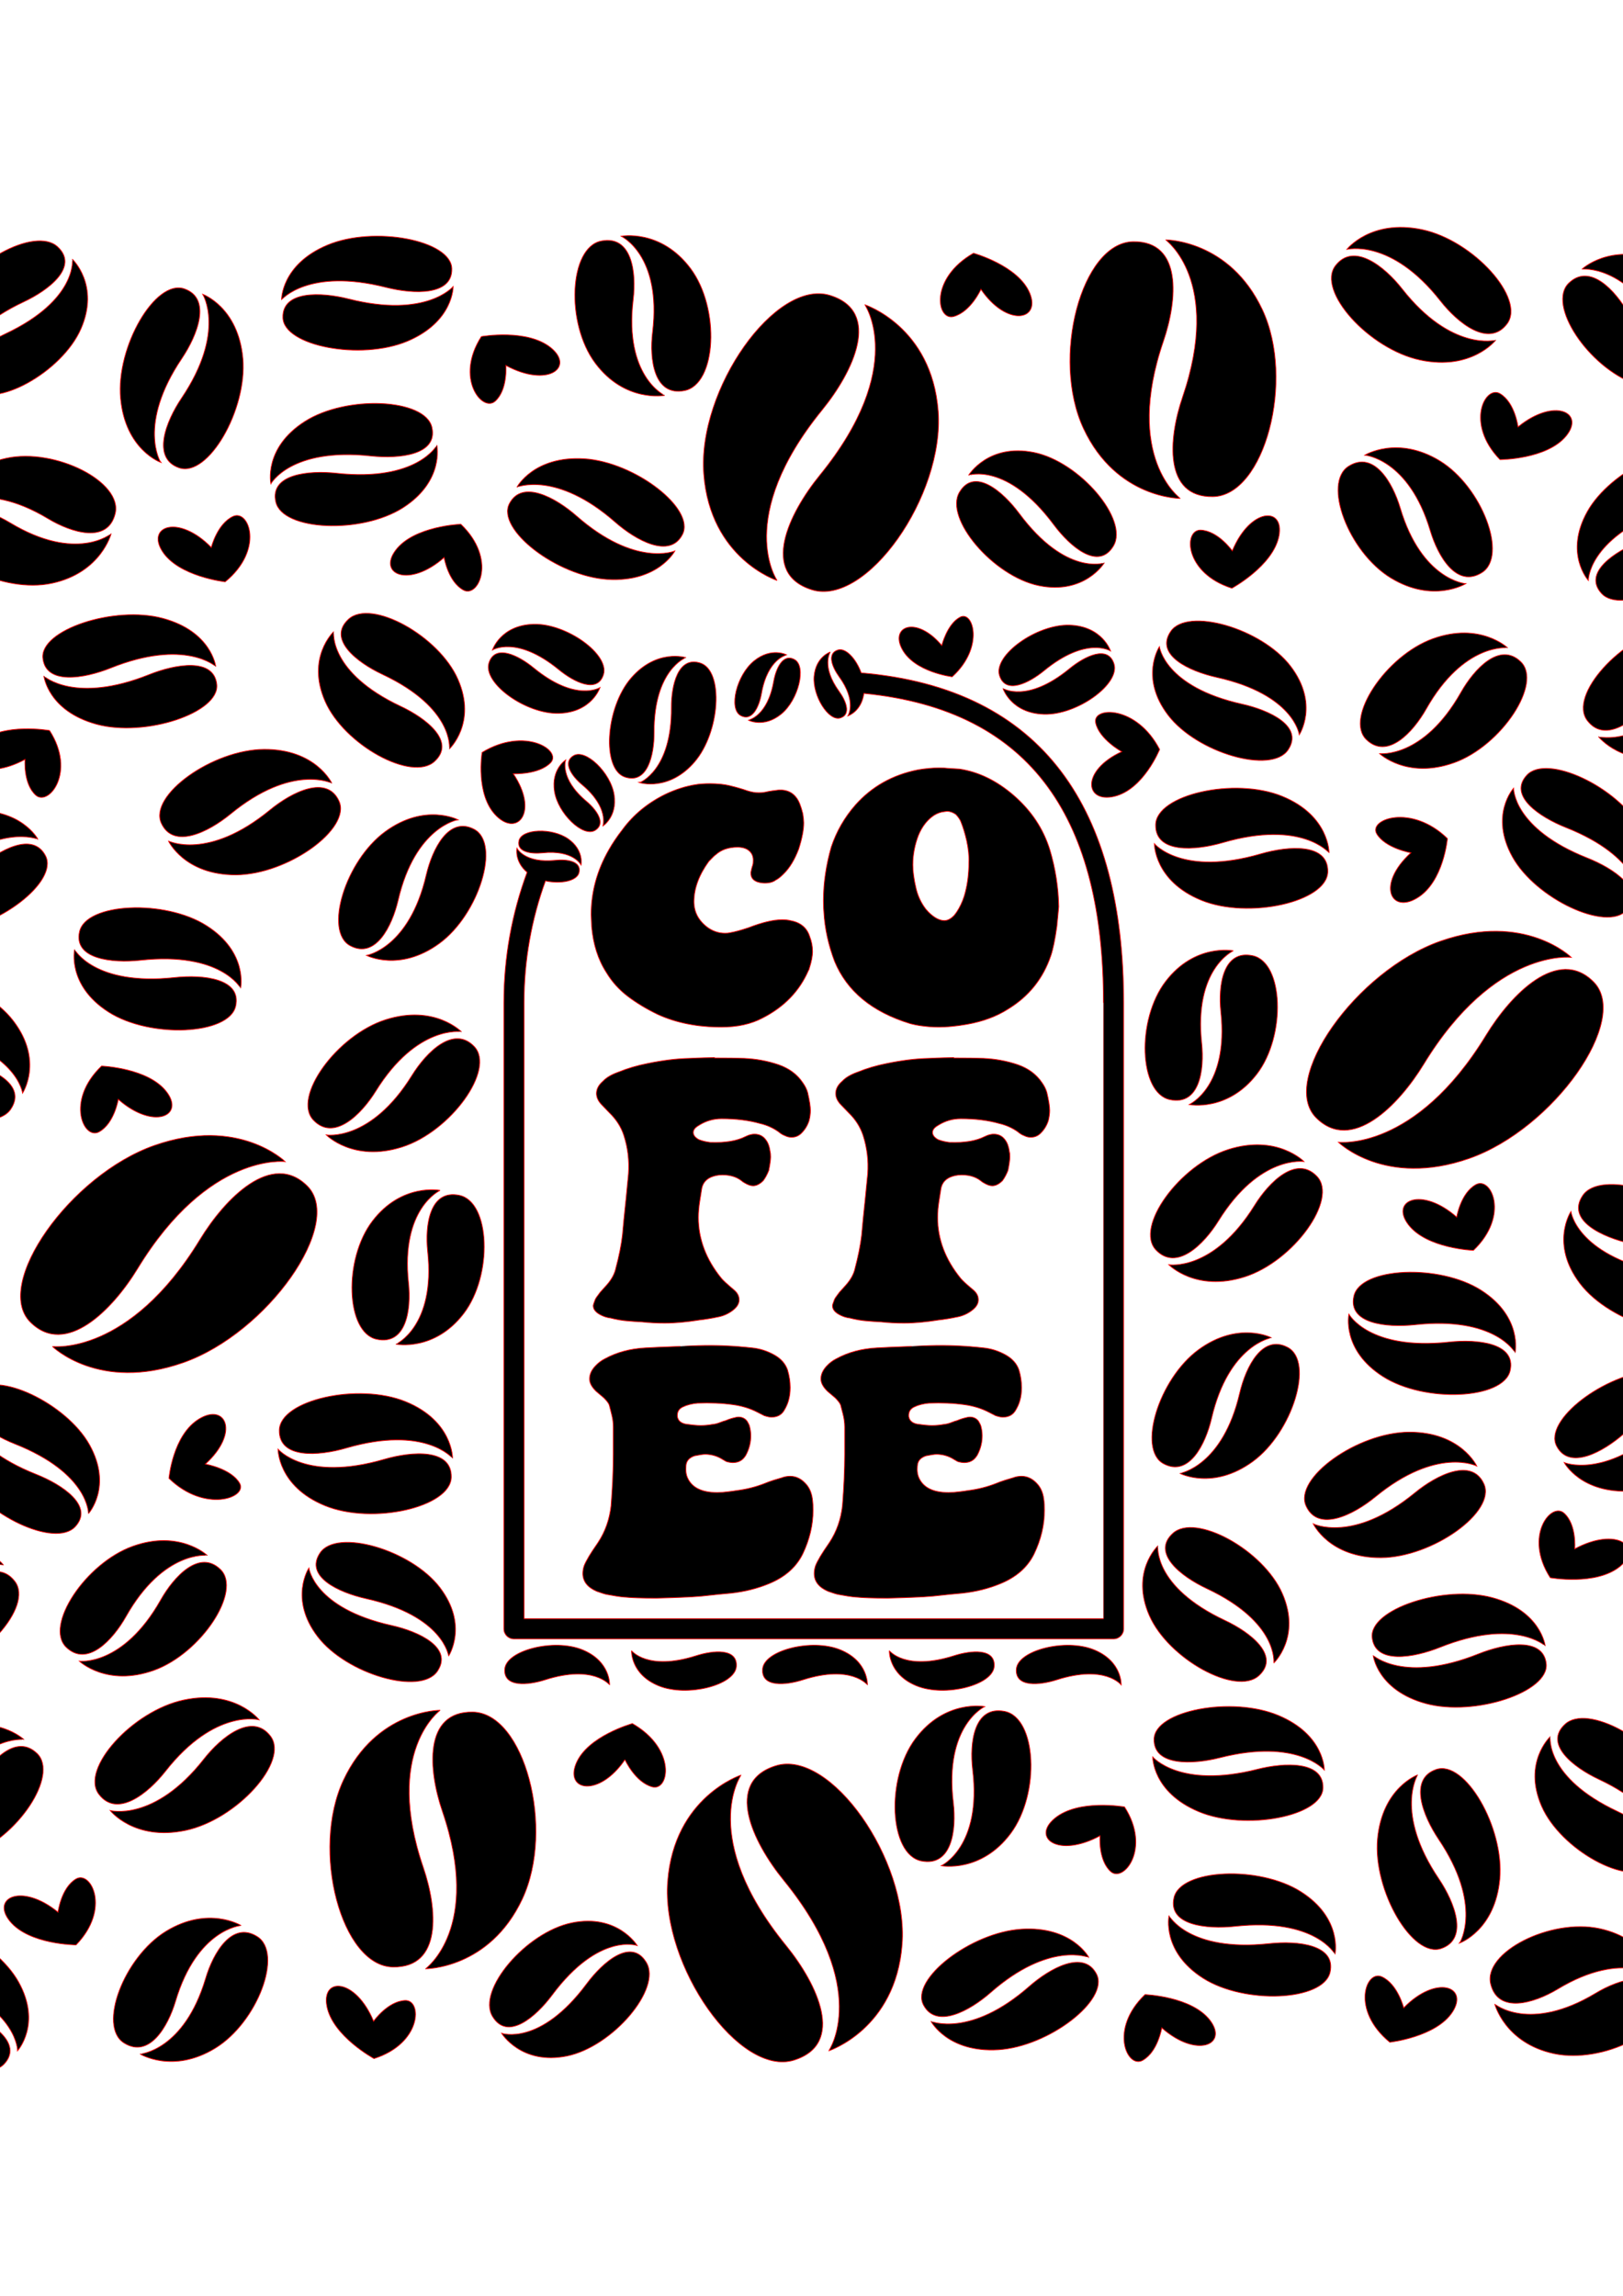 <?xml version="1.0" encoding="iso-8859-1"?>
<!-- Generator: Adobe Illustrator 27.7.0, SVG Export Plug-In . SVG Version: 6.00 Build 0)  -->
<svg version="1.1" id="Layer_1" xmlns="http://www.w3.org/2000/svg" xmlns:xlink="http://www.w3.org/1999/xlink" x="0px" y="0px"
	 viewBox="0 0 595.276 841.89" style="enable-background:new 0 0 595.276 841.89;" xml:space="preserve">
<g>
	<path style="fill-rule:evenodd;clip-rule:evenodd;stroke:#FF0000;stroke-width:0.275;stroke-miterlimit:10;" d="M217.008,339.751
		c0.559,6.56,2.371,12.204,5.426,16.916c2.035,3.378,4.645,6.269,7.809,8.68c3.176,2.417,6.859,4.641,11.035,6.66
		c6.801,3.099,14.559,4.631,23.281,4.631c5.887,0,10.926-1.107,15.117-3.332c7.93-4.043,13.523-9.84,16.809-17.363
		c0.234-0.369,0.348-0.671,0.348-0.865c0.789-2.407,1.184-4.473,1.184-6.209c0-1.834-0.34-3.621-1.02-5.371
		c-1.008-3.264-3.391-5.255-7.137-5.912c-0.676-0.196-1.691-0.31-3.051-0.31c-3.164,0-7.246,0.967-12.227,2.903
		c-2.836,0.957-5.16,1.591-6.969,1.879c-0.34,0.104-0.902,0.15-1.691,0.15c-2.273,0-4.355-0.679-6.289-2.029
		c-3.395-2.501-5.102-5.679-5.102-9.54c0-4.828,1.812-9.751,5.441-14.775c1.359-1.44,2.211-2.246,2.547-2.442
		c2.039-1.842,4.699-2.754,7.984-2.754c1.809,0,3.223,0.429,4.238,1.304c1.027,0.875,1.531,2.015,1.531,3.478
		c0,0.774-0.051,1.35-0.172,1.719c-0.215,0.588-0.449,1.463-0.676,2.616v0.575c0,1.452,0.797,2.452,2.379,3.041
		c0.902,0.29,1.816,0.427,2.727,0.427c1.695,0,3.047-0.379,4.062-1.153c0.801-0.379,1.766-1.153,2.898-2.315
		c2.148-2.121,3.961-5.116,5.434-8.967c1.242-3.87,1.867-7.085,1.867-9.7c0-0.679-0.113-1.774-0.34-3.329
		c-0.68-2.698-1.418-4.589-2.207-5.638c-1.477-2.119-3.629-3.131-6.465-3.041c-1.805,0.197-3.168,0.392-4.062,0.579
		c-1.141,0.296-2.273,0.437-3.402,0.437c-1.355,0-2.77-0.245-4.25-0.728c-1.926-0.68-4.062-1.29-6.453-1.865
		c-2.039-0.496-4.418-0.738-7.137-0.738c-2.152,0-3.793,0.104-4.914,0.3c-3.848,0.566-7.715,1.774-11.562,3.616
		c-6.449,3.182-11.66,7.467-15.629,12.859c-2.035,2.607-3.727,5.128-5.086,7.539c-4.301,7.513-6.457,15.426-6.457,23.714
		L217.008,339.751L217.008,339.751z"/>
	<path style="fill-rule:evenodd;clip-rule:evenodd;stroke:#FF0000;stroke-width:0.275;stroke-miterlimit:10;" d="M355.355,316.315
		c0,4.436-0.562,8.539-1.691,12.282c-0.676,2.123-1.59,4.057-2.719,5.785l-0.855,1.166c-1.242,1.359-2.484,2.038-3.73,2.038
		c-1.023,0-2.102-0.356-3.227-1.026c-1.246-0.771-2.449-1.819-3.578-3.19c-1.691-2.203-2.883-4.724-3.555-7.503
		c-0.793-3.375-1.195-6.268-1.195-8.698c0-3.665,0.676-7.284,2.035-10.831c1.359-3.286,3.285-5.74,5.773-7.39
		c1.242-0.771,2.504-1.195,3.746-1.312l1.012-0.128c1.027,0,2.102,0.369,3.227,1.144c0.91,0.979,1.535,1.878,1.867,2.762
		c0.805,2.007,1.473,4.244,2.039,6.651C355.188,311.142,355.473,313.908,355.355,316.315L355.355,316.315z M388.32,332.503
		c-0.125-7.039-1.203-13.985-3.246-20.819c-2.371-7.722-6.785-14.368-13.234-19.97c-6.238-5.405-12.867-8.643-19.883-9.701
		c0,0-4.41-0.278-4.41-0.278c-0.68-0.091-1.707-0.15-3.055-0.15c-2.391,0-4.988,0.232-7.82,0.715
		c-9.277,1.842-16.93,6.141-22.922,12.892c-3.969,4.531-6.918,9.636-8.836,15.34c-1.93,6.741-2.895,13.296-2.895,19.668
		c0,2.016,0.062,3.525,0.172,4.482c0.344,5.876,1.648,11.824,3.902,17.805c4.535,10.979,13.762,18.595,27.695,22.861
		c1.359,0.369,2.832,0.667,4.41,0.863c2.043,0.287,4.141,0.427,6.293,0.427c2.824,0,6.223-0.336,10.184-1.015
		c5.891-1.05,10.926-2.937,15.117-5.635c7.586-4.641,12.793-11.155,15.633-19.542c0.789-2.303,1.527-5.877,2.207-10.695
		C387.633,339.751,388.32,332.503,388.32,332.503L388.32,332.503z"/>
	<path style="fill-rule:evenodd;clip-rule:evenodd;stroke:#FF0000;stroke-width:0.275;stroke-miterlimit:10;" d="M262.09,387.826
		c-2.039,0-5.086,0.081-9.168,0.277c-4.645,0.092-9.797,0.725-15.453,1.887c-3.848,0.761-7.422,1.834-10.703,3.172
		c-2.492,0.886-4.359,1.993-5.609,3.329c-1.578,1.359-2.383,2.858-2.383,4.494c0,1.35,0.582,2.662,1.707,3.906l3.055,3.182
		c2.488,2.407,4.254,5.161,5.266,8.247c1.473,4.541,2.047,9.255,1.695,14.186l-0.84,8.679c-0.68,6.346-1.129,10.932-1.359,13.735
		c-0.449,3.765-1.246,7.765-2.391,12.006c-0.445,2.213-1.633,4.391-3.559,6.511l-2.207,2.452c-1.125,1.464-1.754,2.362-1.871,2.768
		c-0.449,1.152-0.68,1.877-0.68,2.165c0.004,1.454,1.086,2.649,3.23,3.618c1.023,0.484,2.039,0.763,3.062,0.877
		c2.141,0.564,4.469,0.957,6.965,1.139c2.484,0.196,4.016,0.301,4.586,0.301c2.711,0.288,5.496,0.437,8.312,0.437
		c3.848,0,8.16-0.392,12.91-1.163c1.93-0.186,4.246-0.587,6.969-1.152c1.926-0.406,3.672-1.212,5.266-2.467
		c1.473-1.152,2.199-2.407,2.199-3.755c0-1.359-0.621-2.571-1.867-3.62l-1.191-1.012c-1.574-1.349-2.715-2.411-3.395-3.195
		c-5.652-6.935-8.488-14.414-8.488-22.41c0-1.842,0.18-3.825,0.508-5.944c0.348-2.111,0.574-3.561,0.68-4.345
		c0.457-2.976,2.559-4.713,6.289-5.21c3.395-0.287,6.164,0.392,8.32,2.041c0.453,0.389,0.793,0.634,1.023,0.726
		c1.242,0.761,2.316,1.152,3.234,1.152c1.238,0,2.48-0.632,3.727-1.878c0.793-1.061,1.473-2.328,2.039-3.768
		c0.445-2.307,0.68-3.943,0.68-4.91c0-0.888-0.059-1.499-0.172-1.878c-0.23-1.843-0.738-3.295-1.531-4.345
		c-1.016-1.449-2.43-2.165-4.242-2.165c-0.566,0-1.305,0.127-2.215,0.424l-1.012,0.439c-3.172,1.626-7.48,2.352-12.91,2.156
		c-1.582-0.173-3-0.53-4.238-1.014c-1.371-0.76-2.051-1.636-2.051-2.606c0-0.852,0.504-1.623,1.535-2.303
		c0,0,0.676-0.427,0.676-0.427c2.496-1.542,5.215-2.327,8.148-2.327c5.328,0,10.027,0.589,14.105,1.752
		c2.492,0.575,4.75,1.577,6.785,3.017c0.805,0.693,1.59,1.177,2.383,1.454c0.801,0.392,1.586,0.588,2.375,0.588
		c1.473,0,2.727-0.543,3.738-1.591c1.246-1.257,2.156-2.752,2.723-4.494c0.344-1.349,0.5-2.603,0.5-3.756
		c0-1.441-0.332-3.619-1.012-6.523c-0.332-1.254-0.965-2.499-1.867-3.743c-2.035-3.009-4.996-5.175-8.84-6.513
		c-3.961-1.359-8.148-2.12-12.559-2.326c-2.387-0.082-6-0.137-10.879-0.137C262.09,387.966,262.09,387.826,262.09,387.826
		L262.09,387.826z"/>
	<path style="fill-rule:evenodd;clip-rule:evenodd;stroke:#FF0000;stroke-width:0.275;stroke-miterlimit:10;" d="M349.84,387.826
		c-2.039,0-5.094,0.081-9.176,0.277c-4.641,0.092-9.793,0.725-15.449,1.887c-3.863,0.761-7.422,1.834-10.707,3.172
		c-2.484,0.886-4.352,1.993-5.605,3.329c-1.582,1.359-2.379,2.858-2.379,4.494c0,1.35,0.562,2.662,1.699,3.906l3.062,3.182
		c2.488,2.407,4.234,5.161,5.266,8.247c1.465,4.541,2.043,9.255,1.691,14.186l-0.852,8.679c-0.684,6.346-1.133,10.932-1.352,13.735
		c-0.453,3.765-1.254,7.765-2.383,12.006c-0.441,2.213-1.633,4.391-3.559,6.511l-2.207,2.452c-1.137,1.464-1.758,2.362-1.871,2.768
		c-0.449,1.152-0.68,1.877-0.68,2.165c0,1.454,1.066,2.649,3.223,3.618c1.02,0.484,2.047,0.763,3.055,0.877
		c2.156,0.564,4.477,0.957,6.977,1.139c2.48,0.196,4.008,0.301,4.582,0.301c2.699,0.288,5.484,0.437,8.32,0.437
		c3.852,0,8.145-0.392,12.902-1.163c1.934-0.186,4.25-0.587,6.977-1.152c1.926-0.406,3.672-1.212,5.254-2.467
		c1.473-1.152,2.211-2.407,2.211-3.755c0-1.359-0.625-2.571-1.867-3.62l-1.191-1.012c-1.594-1.349-2.715-2.411-3.395-3.195
		c-5.656-6.935-8.492-14.414-8.492-22.41c0-1.842,0.168-3.825,0.504-5.944c0.348-2.111,0.566-3.561,0.676-4.345
		c0.453-2.976,2.551-4.713,6.301-5.21c3.395-0.287,6.16,0.392,8.312,2.041c0.453,0.389,0.801,0.634,1.02,0.726
		c1.242,0.761,2.324,1.152,3.227,1.152c1.242,0,2.492-0.632,3.746-1.878c0.777-1.061,1.461-2.328,2.023-3.768
		c0.461-2.307,0.684-3.943,0.684-4.91c0-0.888-0.047-1.499-0.164-1.878c-0.234-1.843-0.734-3.295-1.531-4.345
		c-1.012-1.449-2.43-2.165-4.242-2.165c-0.574,0-1.301,0.127-2.211,0.424l-1.027,0.439c-3.172,1.626-7.465,2.352-12.906,2.156
		c-1.574-0.173-2.996-0.53-4.242-1.014c-1.355-0.76-2.035-1.636-2.035-2.606c0-0.852,0.504-1.623,1.516-2.303
		c0,0,0.688-0.427,0.688-0.427c2.5-1.542,5.203-2.327,8.156-2.327c5.324,0,10.027,0.589,14.09,1.752
		c2.5,0.575,4.758,1.577,6.805,3.017c0.789,0.693,1.586,1.177,2.371,1.454c0.789,0.392,1.586,0.588,2.383,0.588
		c1.473,0,2.723-0.543,3.734-1.591c1.246-1.257,2.152-2.752,2.723-4.494c0.328-1.349,0.504-2.603,0.504-3.756
		c0-1.441-0.34-3.619-1.02-6.523c-0.336-1.254-0.965-2.499-1.859-3.743c-2.047-3.009-4.992-5.175-8.836-6.513
		c-3.973-1.359-8.164-2.12-12.574-2.326c-2.375-0.082-6.004-0.137-10.867-0.137C349.84,387.966,349.84,387.826,349.84,387.826
		L349.84,387.826z"/>
	<path style="fill-rule:evenodd;clip-rule:evenodd;stroke:#FF0000;stroke-width:0.275;stroke-miterlimit:10;" d="M249.594,493.719
		c-5.707,0.187-9.973,0.383-12.828,0.556c-5.578,0.288-10.57,1.614-14.945,4.021c-1.32,0.656-2.512,1.591-3.617,2.789
		c-1.32,1.486-1.973,2.996-1.973,4.587c0,1.472,0.828,2.994,2.469,4.571l2.797,2.366c1.098,1.104,1.754,1.992,1.973,2.636
		c0.102,0.461,0.379,1.522,0.816,3.194c0.441,1.669,0.656,3.296,0.656,4.851c0,0,0,10.011,0,10.011
		c0,5.635-0.273,11.938-0.816,18.886c-0.555,4.991-2.141,9.472-4.77,13.47c-1.535,2.214-2.629,3.883-3.285,4.978
		c-0.879,1.499-1.473,2.639-1.809,3.492c-0.324,0.924-0.488,1.891-0.488,2.903c0,2.88,1.703,5.047,5.098,6.523
		c1.852,0.657,3.066,1.039,3.605,1.13c2.844,0.543,4.996,0.876,6.402,0.967c2.633,0.265,6.574,0.415,11.84,0.415
		c7.223-0.183,12.594-0.415,16.098-0.692c5.035-0.553,8.758-0.931,11.164-1.127c5.035-0.542,9.691-1.696,13.961-3.459
		c5.914-2.407,10.082-6.06,12.492-10.968c2.516-5.279,3.781-10.603,3.781-15.983c0-1.554-0.059-2.731-0.164-3.455
		c-0.227-2.411-0.938-4.358-2.137-5.831c-1.754-2.133-3.781-3.205-6.086-3.205c-1.094,0-2.133,0.183-3.113,0.566
		c-0.656,0.183-1.648,0.484-2.957,0.886c-1.312,0.414-2.41,0.828-3.289,1.198c-3.281,1.29-6.785,2.178-10.523,2.629
		c-0.535,0.102-1.523,0.242-2.949,0.414c-1.422,0.194-2.738,0.275-3.938,0.275c-5.805,0-9.484-1.901-11.012-5.68
		c-0.328-0.843-0.488-1.773-0.488-2.777c0-0.934,0.047-1.636,0.16-2.097c0.328-1.371,1.371-2.351,3.129-2.915
		c1.75-0.357,3.004-0.543,3.773-0.543c1.973,0,3.824,0.464,5.586,1.385l2.141,1.253c0.871,0.279,1.684,0.416,2.465,0.416
		c1.746,0,3.109-0.611,4.102-1.819c0.434-0.543,0.715-0.957,0.812-1.235c1.102-2.129,1.652-4.4,1.652-6.81
		c0-1.196-0.168-2.408-0.5-3.607c-0.098-0.369-0.383-0.92-0.812-1.669c-0.879-1.199-2.145-1.717-3.781-1.531
		c-1.426,0.275-2.797,0.689-4.109,1.254c-0.441,0.092-1.121,0.323-2.059,0.692c-0.93,0.379-1.824,0.611-2.707,0.689
		c-1.527,0.278-3.008,0.428-4.438,0.428c-1.312,0-3.176-0.195-5.59-0.551c-1.746-0.383-2.727-1.317-2.949-2.78v-0.426
		c0-1.381,0.664-2.407,1.973-3.04c1.531-0.752,3.34-1.211,5.422-1.395c4.707-0.185,9.031,0,12.984,0.543
		c3.383,0.469,6.398,1.404,9.031,2.786c0,0,0.816,0.405,2.469,1.257c1.09,0.357,1.969,0.543,2.625,0.543
		c2.191,0,3.777-0.866,4.758-2.64c0.656-1.094,1.148-2.215,1.477-3.331c0.438-1.487,0.656-3.1,0.656-4.863
		c0-2.13-0.32-4.309-0.984-6.511c-0.766-2.224-2.352-4.043-4.762-5.424c-2.629-1.487-5.363-2.352-8.211-2.64
		c-6.578-0.748-13.148-1.026-19.715-0.83C256.156,493.444,249.594,493.719,249.594,493.719L249.594,493.719z"/>
	<path style="fill-rule:evenodd;clip-rule:evenodd;stroke:#FF0000;stroke-width:0.275;stroke-miterlimit:10;" d="M334.445,493.719
		c-5.695,0.187-9.961,0.383-12.812,0.556c-5.574,0.288-10.566,1.614-14.941,4.021c-1.32,0.656-2.531,1.591-3.625,2.789
		c-1.316,1.486-1.973,2.996-1.973,4.587c0,1.472,0.832,2.994,2.473,4.571l2.789,2.366c1.098,1.104,1.754,1.992,1.977,2.636
		c0.102,0.461,0.383,1.522,0.82,3.194c0.441,1.669,0.656,3.296,0.656,4.851c0,0,0,10.011,0,10.011c0,5.635-0.277,11.938-0.82,18.886
		c-0.555,4.991-2.145,9.472-4.77,13.47c-1.531,2.214-2.629,3.883-3.281,4.978c-0.879,1.499-1.48,2.639-1.809,3.492
		c-0.32,0.924-0.496,1.891-0.496,2.903c0,2.88,1.699,5.047,5.09,6.523c1.871,0.657,3.066,1.039,3.621,1.13
		c2.844,0.543,4.977,0.876,6.406,0.967c2.625,0.265,6.562,0.415,11.82,0.415c7.234-0.183,12.602-0.415,16.113-0.692
		c5.027-0.553,8.758-0.931,11.164-1.127c5.035-0.542,9.688-1.696,13.965-3.459c5.914-2.407,10.078-6.06,12.48-10.968
		c2.527-5.279,3.785-10.603,3.785-15.983c0-1.554-0.047-2.731-0.172-3.455c-0.215-2.411-0.93-4.358-2.125-5.831
		c-1.754-2.133-3.785-3.205-6.09-3.205c-1.094,0-2.125,0.183-3.121,0.566c-0.656,0.183-1.633,0.484-2.949,0.886
		c-1.312,0.414-2.414,0.828-3.281,1.198c-3.297,1.29-6.797,2.178-10.523,2.629c-0.539,0.102-1.531,0.242-2.949,0.414
		c-1.426,0.194-2.742,0.275-3.957,0.275c-5.789,0-9.465-1.901-11.004-5.68c-0.32-0.843-0.496-1.773-0.496-2.777
		c0-0.934,0.062-1.636,0.176-2.097c0.32-1.371,1.367-2.351,3.125-2.915c1.75-0.357,3.008-0.543,3.77-0.543
		c1.977,0,3.836,0.464,5.586,1.385l2.145,1.253c0.879,0.279,1.691,0.416,2.453,0.416c1.762,0,3.121-0.611,4.113-1.819
		c0.438-0.543,0.711-0.957,0.82-1.235c1.094-2.129,1.648-4.4,1.648-6.81c0-1.196-0.172-2.408-0.496-3.607
		c-0.121-0.369-0.383-0.92-0.82-1.669c-0.875-1.199-2.145-1.717-3.781-1.531c-1.43,0.275-2.797,0.689-4.117,1.254
		c-0.434,0.092-1.109,0.323-2.047,0.692c-0.93,0.379-1.828,0.611-2.707,0.689c-1.531,0.278-3.02,0.428-4.434,0.428
		c-1.312,0-3.184-0.195-5.586-0.551c-1.758-0.383-2.738-1.317-2.957-2.78v-0.426c0-1.381,0.656-2.407,1.977-3.04
		c1.527-0.752,3.34-1.211,5.406-1.395c4.719-0.185,9.039,0,12.98,0.543c3.398,0.469,6.41,1.404,9.047,2.786
		c0,0,0.812,0.405,2.453,1.257c1.098,0.357,1.965,0.543,2.633,0.543c2.191,0,3.773-0.866,4.77-2.64
		c0.656-1.094,1.148-2.215,1.469-3.331c0.441-1.487,0.656-3.1,0.656-4.863c0-2.13-0.32-4.309-0.977-6.511
		c-0.773-2.224-2.363-4.043-4.77-5.424c-2.629-1.487-5.355-2.352-8.215-2.64c-6.57-0.748-13.141-1.026-19.703-0.83
		C341.027,493.444,334.445,493.719,334.445,493.719L334.445,493.719z"/>
	<path style="fill-rule:evenodd;clip-rule:evenodd;stroke:#FF0000;stroke-width:0.275;stroke-miterlimit:10;" d="M701.703,286.403
		c5.164,15.117,7.008,36.71-11.133,36.433c-18.961-0.298-30.223-42.818-18.156-68.538c12.062-25.742,35.488-25.627,35.488-25.627
		S687.09,243.653,701.703,286.403L701.703,286.403z M708.711,265.786c-5.184-15.13-7.008-36.71,11.105-36.446
		c18.969,0.287,30.238,42.808,18.188,68.551c-12.066,25.741-35.504,25.6-35.504,25.6C702.5,323.491,723.32,308.535,708.711,265.786
		L708.711,265.786z"/>
	<path style="fill-rule:evenodd;clip-rule:evenodd;stroke:#FF0000;stroke-width:0.275;stroke-miterlimit:10;" d="M155.27,684.884
		c5.164,15.117,7.008,36.71-11.129,36.433c-18.965-0.298-30.227-42.818-18.16-68.538c12.062-25.742,35.488-25.627,35.488-25.627
		S140.66,642.134,155.27,684.884L155.27,684.884z M162.277,664.267c-5.184-15.13-7.008-36.71,11.105-36.446
		c18.969,0.288,30.238,42.808,18.188,68.551c-12.066,25.741-35.504,25.6-35.504,25.6S176.887,707.016,162.277,664.267
		L162.277,664.267z"/>
	<path style="fill-rule:evenodd;clip-rule:evenodd;stroke:#FF0000;stroke-width:0.275;stroke-miterlimit:10;" d="M433.723,145.691
		c-5.16,15.117-7.004,36.711,11.137,36.433c18.961-0.299,30.219-42.818,18.152-68.538c-12.059-25.741-35.484-25.627-35.484-25.627
		S448.336,102.943,433.723,145.691L433.723,145.691z M426.719,125.075c5.184-15.13,7.004-36.71-11.105-36.446
		c-18.973,0.288-30.238,42.808-18.188,68.551c12.066,25.741,35.5,25.601,35.5,25.601
		C432.926,182.781,412.109,167.824,426.719,125.075L426.719,125.075z"/>
	<path style="fill-rule:evenodd;clip-rule:evenodd;stroke:#FF0000;stroke-width:0.275;stroke-miterlimit:10;" d="M-103.453,558.673
		c-5.156-15.13-6.988-36.713,11.109-36.436c18.945,0.3,30.203,42.809,18.148,68.551c-12.051,25.729-35.441,25.601-35.441,25.601
		S-88.852,601.422-103.453,558.673L-103.453,558.673z M-110.441,579.296c5.156,15.121,6.988,36.715-11.113,36.436
		c-18.945-0.288-30.199-42.818-18.148-68.55c12.051-25.728,35.449-25.601,35.449-25.601
		C-104.254,521.581-125.047,536.537-110.441,579.296L-110.441,579.296z"/>
	<path style="fill-rule:evenodd;clip-rule:evenodd;stroke:#FF0000;stroke-width:0.275;stroke-miterlimit:10;" d="M522.184,390.248
		c-9.23,15.12-26.445,32.725-39.48,19.614c-13.629-13.725,14.668-53.881,45.633-64.735c30.961-10.834,47.988,5.954,47.988,5.954
		C576.324,351.081,548.234,347.544,522.184,390.248L522.184,390.248z M545.023,379.682c9.215-15.117,26.441-32.725,39.465-19.611
		c13.645,13.724-14.66,53.881-45.621,64.735c-30.961,10.831-47.996-5.959-47.996-5.959
		C490.871,418.847,518.965,422.386,545.023,379.682L545.023,379.682z"/>
	<path style="fill-rule:evenodd;clip-rule:evenodd;stroke:#FF0000;stroke-width:0.275;stroke-miterlimit:10;" d="M73.328,454.585
		c9.211-15.119,26.406-32.725,39.418-19.625c13.633,13.736-14.641,53.895-45.574,64.736c-30.926,10.855-47.945-5.935-47.945-5.935
		S47.297,497.289,73.328,454.585L73.328,454.585z M50.496,465.162c-9.199,15.104-26.406,32.715-39.43,19.601
		c-13.621-13.745,14.66-53.891,45.586-64.723c30.93-10.843,47.949,5.945,47.949,5.945S76.531,422.448,50.496,465.162L50.496,465.162
		z"/>
	<path style="fill-rule:evenodd;clip-rule:evenodd;stroke:#FF0000;stroke-width:0.275;stroke-miterlimit:10;" d="M606.59,255.765
		c-6.441,8.194-17.723,17.226-24.41,8.459c-7.008-9.185,12.316-30.651,31.148-34.593c18.836-3.975,27.609,7.284,27.609,7.284
		S624.773,232.607,606.59,255.765L606.59,255.765z M620.664,251.32c6.445-8.196,17.723-17.218,24.422-8.447
		c7.008,9.171-12.328,30.637-31.152,34.59c-18.848,3.965-27.621-7.294-27.621-7.294C586.312,270.169,602.48,274.481,620.664,251.32
		L620.664,251.32z"/>
	<path style="fill-rule:evenodd;clip-rule:evenodd;stroke:#FF0000;stroke-width:0.275;stroke-miterlimit:10;" d="M60.688,649.527
		c-6.438,8.195-17.719,17.227-24.406,8.46c-7.012-9.185,12.312-30.651,31.145-34.594c18.844-3.974,27.613,7.284,27.613,7.284
		S78.871,626.369,60.688,649.527L60.688,649.527z M74.766,645.082c6.441-8.195,17.723-17.217,24.422-8.447
		c7.004,9.172-12.328,30.637-31.152,34.59c-18.848,3.966-27.625-7.294-27.625-7.294S56.582,668.243,74.766,645.082L74.766,645.082z"
		/>
	<path style="fill-rule:evenodd;clip-rule:evenodd;stroke:#FF0000;stroke-width:0.275;stroke-miterlimit:10;" d="M528.305,110.335
		c6.441,8.194,17.723,17.226,24.41,8.459c7.012-9.185-12.316-30.651-31.145-34.594c-18.84-3.974-27.613,7.285-27.613,7.285
		C493.957,91.486,510.121,87.177,528.305,110.335L528.305,110.335z M514.234,105.89c-6.445-8.195-17.727-17.217-24.426-8.445
		c-7.008,9.171,12.324,30.637,31.152,34.59c18.848,3.965,27.621-7.295,27.621-7.295S532.414,129.051,514.234,105.89L514.234,105.89z
		"/>
	<path style="fill-rule:evenodd;clip-rule:evenodd;stroke:#FF0000;stroke-width:0.275;stroke-miterlimit:10;" d="M-18.945,588.343
		c6.426-8.182,17.691-17.217,24.391-8.447c6.996,9.172-12.305,30.639-31.113,34.59c-18.816,3.953-27.59-7.293-27.59-7.293
		S-37.105,611.492-18.945,588.343L-18.945,588.343z M-33.008,592.792c-6.43,8.178-17.695,17.204-24.383,8.443
		c-7.012-9.171,12.301-30.648,31.109-34.59c18.816-3.965,27.59,7.283,27.59,7.283S-14.84,569.63-33.008,592.792L-33.008,592.792z"/>
	<path style="fill-rule:evenodd;clip-rule:evenodd;stroke:#FF0000;stroke-width:0.275;stroke-miterlimit:10;" d="M608.117,466.44
		c10.609,2.374,23.93,8.57,17.797,17.686c-6.422,9.528-35.188,1.232-46.359-13.388c-11.191-14.624-3.375-26.471-3.375-26.471
		C576.18,444.267,578.113,459.756,608.117,466.44L608.117,466.44z M598.289,456.092c-10.609-2.375-23.93-8.561-17.789-17.677
		c6.422-9.528,35.184-1.232,46.367,13.379c11.172,14.632,3.375,26.479,3.375,26.479S628.293,462.774,598.289,456.092
		L598.289,456.092z"/>
	<path style="fill-rule:evenodd;clip-rule:evenodd;stroke:#FF0000;stroke-width:0.275;stroke-miterlimit:10;" d="M-23.629,378.684
		c-10.617-2.362-23.914-8.561-17.777-17.677c6.41-9.541,35.145-1.232,46.32,13.391c11.16,14.621,3.367,26.467,3.367,26.467
		S6.336,385.367-23.629,378.684L-23.629,378.684z M-13.812,389.042c10.598,2.374,23.906,8.564,17.773,17.677
		c-6.426,9.528-35.148,1.231-46.312-13.389c-11.164-14.613-3.375-26.479-3.375-26.479
		C-45.727,366.851-43.781,382.349-13.812,389.042L-13.812,389.042z"/>
	<path style="fill-rule:evenodd;clip-rule:evenodd;stroke:#FF0000;stroke-width:0.275;stroke-miterlimit:10;" d="M649.281,648.943
		c-7.223,8.134-19.102,16.747-24.09,6.953c-5.223-10.238,15.992-31.313,34.207-33.982c18.203-2.654,24.77,9.912,24.77,9.912
		C684.168,631.826,669.676,625.999,649.281,648.943L649.281,648.943z M663.102,645.395c7.227-8.111,19.098-16.737,24.086-6.948
		c5.207,10.244-16,31.322-34.199,33.979c-18.199,2.662-24.785-9.913-24.785-9.913S642.695,668.339,663.102,645.395L663.102,645.395z
		"/>
	<path style="fill-rule:evenodd;clip-rule:evenodd;stroke:#FF0000;stroke-width:0.275;stroke-miterlimit:10;" d="M-60.352,111.654
		c7.223,8.134,19.102,16.747,24.09,6.953c5.223-10.238-15.992-31.313-34.207-33.983c-18.199-2.654-24.766,9.913-24.766,9.913
		C-95.234,94.537-80.746,88.71-60.352,111.654L-60.352,111.654z M-74.172,108.106c-7.223-8.111-19.094-16.737-24.086-6.948
		c-5.207,10.244,16,31.322,34.203,33.979c18.195,2.661,24.789-9.913,24.789-9.913S-53.766,131.05-74.172,108.106L-74.172,108.106z"
		/>
	<path style="fill-rule:evenodd;clip-rule:evenodd;stroke:#FF0000;stroke-width:0.275;stroke-miterlimit:10;" d="M701.898,541.803
		c11.441,14.059,21.984,36.018,2.914,41.966c-19.98,6.222-48.742-34.398-46.387-65.509c2.348-31.09,26.938-39.017,26.938-39.017
		C685.363,479.242,669.539,502.071,701.898,541.803L701.898,541.803z M701.012,517.812c-11.457-14.059-22-36.044-2.902-41.979
		c19.965-6.232,48.738,34.408,46.379,65.51c-2.363,31.075-26.93,39.016-26.93,39.016S733.379,557.543,701.012,517.812
		L701.012,517.812z"/>
	<path style="fill-rule:evenodd;clip-rule:evenodd;stroke:#FF0000;stroke-width:0.275;stroke-miterlimit:10;" d="M-103.656,300.56
		c-11.441-14.048-21.961-36.034-2.906-41.968c19.961-6.232,48.699,34.406,46.336,65.495c-2.355,31.112-26.895,39.039-26.895,39.039
		C-87.121,363.126-71.32,340.302-103.656,300.56L-103.656,300.56z M-102.77,324.548c11.445,14.071,21.957,36.034,2.898,41.979
		c-19.941,6.235-48.68-34.395-46.328-65.506c2.363-31.089,26.906-39.016,26.906-39.016S-135.094,284.83-102.77,324.548
		L-102.77,324.548z"/>
	<path style="fill-rule:evenodd;clip-rule:evenodd;stroke:#FF0000;stroke-width:0.275;stroke-miterlimit:10;" d="M287.438,689.492
		c-11.441-14.048-21.961-36.034-2.906-41.968c19.961-6.232,48.699,34.407,46.336,65.496c-2.352,31.112-26.895,39.039-26.895,39.039
		S319.77,729.234,287.438,689.492L287.438,689.492z M288.324,713.481c11.445,14.071,21.957,36.034,2.898,41.978
		c-19.941,6.236-48.676-34.394-46.328-65.506c2.363-31.089,26.906-39.016,26.906-39.016S256,673.763,288.324,713.481
		L288.324,713.481z"/>
	<path style="fill-rule:evenodd;clip-rule:evenodd;stroke:#FF0000;stroke-width:0.275;stroke-miterlimit:10;" d="M301.559,150.301
		c11.438-14.049,21.961-36.033,2.906-41.969c-19.961-6.231-48.695,34.407-46.336,65.496c2.352,31.112,26.895,39.039,26.895,39.039
		S269.223,190.043,301.559,150.301L301.559,150.301z M300.676,174.289c-11.449,14.071-21.965,36.034-2.906,41.978
		c19.941,6.235,48.684-34.394,46.328-65.506c-2.359-31.089-26.902-39.016-26.902-39.016
		C317.195,111.745,332.996,134.571,300.676,174.289L300.676,174.289z"/>
	<path style="fill-rule:evenodd;clip-rule:evenodd;stroke:#FF0000;stroke-width:0.275;stroke-miterlimit:10;" d="M645.352,336.021
		c2.801-9.4,9.676-21.096,18.887-15.303c9.676,6.076,0.102,31.481-15.434,40.966c-15.504,9.473-27.504,2.121-27.504,2.121
		C621.301,363.805,637.422,362.594,645.352,336.021L645.352,336.021z M634.293,344.435c-2.812,9.4-9.68,21.098-18.895,15.303
		c-9.664-6.062-0.09-31.458,15.422-40.966c15.52-9.472,27.527-2.097,27.527-2.097S642.227,317.874,634.293,344.435L634.293,344.435z
		"/>
	<path style="fill-rule:evenodd;clip-rule:evenodd;stroke:#FF0000;stroke-width:0.275;stroke-miterlimit:10;" d="M75.438,725.451
		c2.801-9.4,9.68-21.096,18.891-15.303c9.676,6.077,0.102,31.481-15.434,40.967c-15.5,9.472-27.5,2.121-27.5,2.121
		S67.504,752.024,75.438,725.451L75.438,725.451z M64.383,733.866c-2.812,9.4-9.684,21.097-18.895,15.302
		c-9.672-6.062-0.09-31.458,15.422-40.966c15.52-9.471,27.523-2.097,27.523-2.097S72.316,707.304,64.383,733.866L64.383,733.866z"/>
	<path style="fill-rule:evenodd;clip-rule:evenodd;stroke:#FF0000;stroke-width:0.275;stroke-miterlimit:10;" d="M513.559,186.259
		c-2.805-9.401-9.68-21.097-18.891-15.303c-9.676,6.076-0.102,31.481,15.434,40.966c15.504,9.472,27.504,2.121,27.504,2.121
		C537.605,214.043,521.488,212.832,513.559,186.259L513.559,186.259z M524.613,194.674c2.812,9.4,9.684,21.097,18.895,15.303
		c9.668-6.063,0.086-31.459-15.422-40.967c-15.52-9.472-27.527-2.097-27.527-2.097S516.68,168.113,524.613,194.674L524.613,194.674z
		"/>
	<path style="fill-rule:evenodd;clip-rule:evenodd;stroke:#FF0000;stroke-width:0.275;stroke-miterlimit:10;" d="M-57.672,508.095
		c-2.797,9.394-9.652,21.078-18.875,15.293c-9.645-6.073-0.086-31.481,15.418-40.954c15.5-9.504,27.492-2.132,27.492-2.132
		C-33.637,480.302-49.738,481.515-57.672,508.095L-57.672,508.095z M-46.613,499.663c2.797-9.391,9.652-21.075,18.871-15.29
		c9.656,6.048,0.09,31.458-15.406,40.949c-15.496,9.486-27.508,2.124-27.508,2.124S-54.547,526.224-46.613,499.663L-46.613,499.663z
		"/>
	<path style="fill-rule:evenodd;clip-rule:evenodd;stroke:#FF0000;stroke-width:0.275;stroke-miterlimit:10;" d="M723.398,429.924
		c-2.625-9.435-2.961-22.732,8.148-22.008c11.613,0.775,17.02,27.206,8.676,42.627c-8.332,15.427-22.688,14.609-22.688,14.609
		C717.535,465.152,730.832,456.638,723.398,429.924L723.398,429.924z M718.363,442.361c2.629,9.459,2.973,22.746-8.133,22.03
		c-11.617-0.761-17.023-27.205-8.676-42.645c8.328-15.417,22.695-14.601,22.695-14.601S710.93,415.674,718.363,442.361
		L718.363,442.361z"/>
	<path style="fill-rule:evenodd;clip-rule:evenodd;stroke:#FF0000;stroke-width:0.275;stroke-miterlimit:10;" d="M-125.141,412.413
		c2.625,9.459,2.965,22.756-8.129,22.018c-11.613-0.749-16.996-27.193-8.672-42.623c8.312-15.417,22.668-14.609,22.668-14.609
		C-119.273,377.199-132.566,385.723-125.141,412.413L-125.141,412.413z M-120.109,400c-2.613-9.459-2.969-22.756,8.133-22.018
		c11.613,0.761,16.992,27.192,8.68,42.609c-8.332,15.443-22.684,14.623-22.684,14.623S-112.672,426.69-120.109,400L-120.109,400z"/>
	<path style="fill-rule:evenodd;clip-rule:evenodd;stroke:#FF0000;stroke-width:0.275;stroke-miterlimit:10;" d="M535.828,253.911
		c4.883-8.632,14.25-18.702,21.949-11.235c8.066,7.836-7.07,30.765-24.406,37c-17.32,6.224-27.395-3.331-27.395-3.331
		C505.984,276.345,522.02,278.328,535.828,253.911L535.828,253.911z M523.105,259.971c-4.887,8.633-14.254,18.703-21.961,11.236
		c-8.051-7.827,7.09-30.755,24.414-36.988c17.32-6.235,27.379,3.341,27.379,3.341C552.938,237.56,536.91,235.577,523.105,259.971
		L523.105,259.971z"/>
	<path style="fill-rule:evenodd;clip-rule:evenodd;stroke:#FF0000;stroke-width:0.275;stroke-miterlimit:10;" d="M-8.34,654.257
		c4.887-8.633,14.25-18.702,21.949-11.236c8.066,7.837-7.074,30.765-24.41,37.001c-17.32,6.223-27.391-3.331-27.391-3.331
		S-22.152,678.674-8.34,654.257L-8.34,654.257z M-21.066,660.317c-4.883,8.633-14.254,18.703-21.961,11.236
		c-8.051-7.827,7.086-30.755,24.414-36.989c17.32-6.234,27.383,3.342,27.383,3.342S-7.262,635.923-21.066,660.317L-21.066,660.317z"
		/>
	<path style="fill-rule:evenodd;clip-rule:evenodd;stroke:#FF0000;stroke-width:0.275;stroke-miterlimit:10;" d="M597.336,115.065
		c-4.883-8.632-14.25-18.702-21.945-11.235c-8.07,7.836,7.066,30.765,24.406,37c17.316,6.223,27.391-3.331,27.391-3.331
		C627.188,137.499,611.148,139.482,597.336,115.065L597.336,115.065z M610.062,121.125c4.887,8.633,14.254,18.703,21.961,11.236
		c8.051-7.827-7.086-30.755-24.41-36.988c-17.324-6.235-27.387,3.341-27.387,3.341C580.227,98.714,596.254,96.731,610.062,121.125
		L610.062,121.125z"/>
	<path style="fill-rule:evenodd;clip-rule:evenodd;stroke:#FF0000;stroke-width:0.275;stroke-miterlimit:10;" d="M46.199,592.815
		c-4.875,8.629-14.242,18.699-21.93,11.209c-8.055-7.799,7.078-30.765,24.387-36.987c17.305-6.223,27.352,3.341,27.352,3.341
		C76.008,570.378,59.992,568.396,46.199,592.815L46.199,592.815z M58.922,586.74c4.871-8.641,14.23-18.701,21.926-11.223
		c8.051,7.812-7.078,30.767-24.383,36.99c-17.305,6.222-27.355-3.341-27.355-3.341S45.125,611.145,58.922,586.74L58.922,586.74z"/>
	<path style="fill-rule:evenodd;clip-rule:evenodd;stroke:#FF0000;stroke-width:0.275;stroke-miterlimit:10;" d="M531.508,492.135
		c10.438-1.13,24.676,0.369,22.375,10.484c-2.406,10.59-31.355,11.939-46.656,2.156c-15.312-9.772-12.488-22.874-12.488-22.874
		S502.02,495.316,531.508,492.135L531.508,492.135z M518.941,485.797c-10.426,1.118-24.676-0.382-22.371-10.51
		c2.406-10.59,31.344-11.926,46.652-2.153c15.312,9.782,12.488,22.884,12.488,22.884S548.422,482.603,518.941,485.797
		L518.941,485.797z"/>
	<path style="fill-rule:evenodd;clip-rule:evenodd;stroke:#FF0000;stroke-width:0.275;stroke-miterlimit:10;" d="M51.527,352.127
		c-10.43,1.118-24.645-0.382-22.352-10.497c2.406-10.591,31.32-11.939,46.609-2.156c15.289,9.759,12.465,22.873,12.465,22.873
		C88.25,362.347,80.977,348.936,51.527,352.127L51.527,352.127z M64.078,358.463c10.422-1.139,24.645,0.357,22.359,10.499
		c-2.41,10.589-31.324,11.915-46.613,2.156c-15.293-9.773-12.469-22.897-12.469-22.897
		C27.355,348.221,34.629,361.633,64.078,358.463L64.078,358.463z"/>
	<path style="fill-rule:evenodd;clip-rule:evenodd;stroke:#FF0000;stroke-width:0.275;stroke-miterlimit:10;" d="M452.938,706.402
		c-10.434,1.118-24.648-0.382-22.355-10.497c2.406-10.591,31.32-11.939,46.609-2.156c15.293,9.759,12.465,22.873,12.465,22.873
		S482.383,703.211,452.938,706.402L452.938,706.402z M465.488,712.738c10.418-1.139,24.641,0.357,22.355,10.499
		c-2.406,10.589-31.324,11.915-46.613,2.156c-15.289-9.773-12.469-22.897-12.469-22.897S436.035,715.907,465.488,712.738
		L465.488,712.738z"/>
	<path style="fill-rule:evenodd;clip-rule:evenodd;stroke:#FF0000;stroke-width:0.275;stroke-miterlimit:10;" d="M136.059,167.21
		c10.43,1.118,24.648-0.382,22.355-10.497c-2.406-10.59-31.32-11.939-46.609-2.156C96.516,164.316,99.34,177.43,99.34,177.43
		S106.613,164.019,136.059,167.21L136.059,167.21z M123.512,173.546c-10.426-1.139-24.648,0.357-22.359,10.499
		c2.406,10.589,31.324,11.915,46.617,2.156c15.285-9.774,12.469-22.897,12.469-22.897S152.961,176.716,123.512,173.546
		L123.512,173.546z"/>
	<path style="fill-rule:evenodd;clip-rule:evenodd;stroke:#FF0000;stroke-width:0.275;stroke-miterlimit:10;" d="M449.309,594.234
		c9.367,4.404,20.352,12.955,12.43,20.212c-8.297,7.604-33.246-6.095-40.219-22.091c-6.969-16.004,3.172-25.477,3.172-25.477
		S422.809,581.789,449.309,594.234L449.309,594.234z M442.578,582.517c-9.371-4.402-20.363-12.953-12.434-20.211
		c8.293-7.617,33.227,6.081,40.195,22.09c6.973,15.969-3.164,25.474-3.164,25.474C467.176,609.87,469.07,594.95,442.578,582.517
		L442.578,582.517z"/>
	<path style="fill-rule:evenodd;clip-rule:evenodd;stroke:#FF0000;stroke-width:0.275;stroke-miterlimit:10;" d="M140.242,247.283
		c-9.352-4.389-20.336-12.951-12.422-20.199c8.301-7.63,33.207,6.082,40.168,22.087c6.965,15.986-3.168,25.467-3.168,25.467
		C164.82,274.638,166.711,259.727,140.242,247.283L140.242,247.283z M146.961,259.011c9.367,4.391,20.348,12.953,12.418,20.2
		c-8.277,7.617-33.195-6.082-40.156-22.087c-6.969-15.995,3.16-25.467,3.16-25.467S120.5,246.558,146.961,259.011L146.961,259.011z"
		/>
	<path style="fill-rule:evenodd;clip-rule:evenodd;stroke:#FF0000;stroke-width:0.275;stroke-miterlimit:10;" d="M586.438,652.489
		c-9.355-4.39-20.336-12.951-12.422-20.2c8.301-7.63,33.207,6.082,40.168,22.087c6.965,15.986-3.168,25.468-3.168,25.468
		S612.906,664.932,586.438,652.489L586.438,652.489z M593.156,664.217c9.367,4.391,20.348,12.952,12.418,20.2
		c-8.273,7.617-33.195-6.083-40.152-22.088c-6.973-15.994,3.156-25.467,3.156-25.467S566.695,651.763,593.156,664.217
		L593.156,664.217z"/>
	<path style="fill-rule:evenodd;clip-rule:evenodd;stroke:#FF0000;stroke-width:0.275;stroke-miterlimit:10;" d="M8.688,110.694
		c9.352-4.39,20.336-12.951,12.426-20.2c-8.305-7.631-33.215,6.082-40.172,22.087c-6.965,15.986,3.168,25.468,3.168,25.468
		C-15.891,138.049-17.781,123.138,8.688,110.694L8.688,110.694z M1.965,122.422c-9.363,4.391-20.344,12.952-12.414,20.2
		c8.277,7.617,33.195-6.083,40.152-22.087c6.973-15.996-3.152-25.468-3.152-25.468C26.551,95.066,28.426,109.968,1.965,122.422
		L1.965,122.422z"/>
	<path style="fill-rule:evenodd;clip-rule:evenodd;stroke:#FF0000;stroke-width:0.275;stroke-miterlimit:10;" d="M717.301,669.264
		c-1.73-10.188-0.961-24.091,9.508-21.723c11,2.468,13.938,30.75,4.758,45.591c-9.16,14.836-22.727,11.921-22.727,11.921
		S722.172,698.102,717.301,669.264L717.301,669.264z M711.492,681.471c1.734,10.199,0.961,24.1-9.512,21.719
		c-10.977-2.458-13.93-30.738-4.746-45.581c9.16-14.847,22.715-11.928,22.715-11.928S706.637,652.632,711.492,681.471
		L711.492,681.471z"/>
	<path style="fill-rule:evenodd;clip-rule:evenodd;stroke:#FF0000;stroke-width:0.275;stroke-miterlimit:10;" d="M-126.266,129.407
		c1.727-10.188,0.957-24.09-9.512-21.722c-11,2.468-13.941,30.75-4.758,45.592c9.16,14.835,22.727,11.921,22.727,11.921
		C-117.809,165.198-131.137,158.247-126.266,129.407L-126.266,129.407z M-120.465,141.614c-1.734,10.199-0.961,24.101,9.516,21.721
		c10.977-2.46,13.934-30.739,4.75-45.582c-9.164-14.847-22.723-11.928-22.723-11.928S-115.605,112.776-120.465,141.614
		L-120.465,141.614z"/>
	<path style="fill-rule:evenodd;clip-rule:evenodd;stroke:#FF0000;stroke-width:0.275;stroke-miterlimit:10;" d="M382.93,245.946
		c-5.52,4.527-14.113,8.849-16.34,1.773c-2.324-7.397,13.602-18.849,25.688-18.483c12.07,0.381,15.047,9.485,15.047,9.485
		S398.523,233.142,382.93,245.946L382.93,245.946z M392.258,245.218c5.516-4.528,14.113-8.849,16.336-1.774
		c2.332,7.386-13.602,18.853-25.688,18.471c-12.074-0.368-15.043-9.459-15.043-9.459S376.664,258.008,392.258,245.218
		L392.258,245.218z"/>
	<path style="fill-rule:evenodd;clip-rule:evenodd;stroke:#FF0000;stroke-width:0.275;stroke-miterlimit:10;" d="M205.008,245.6
		c5.523,4.528,14.105,8.848,16.324,1.797c2.336-7.409-13.594-18.873-25.672-18.481c-12.078,0.356-15.059,9.458-15.059,9.458
		S189.406,232.809,205.008,245.6L205.008,245.6z M195.676,244.875c-5.52-4.518-14.109-8.829-16.34-1.778
		c-2.328,7.412,13.609,18.877,25.684,18.485c12.074-0.356,15.051-9.459,15.051-9.459S211.266,257.685,195.676,244.875
		L195.676,244.875z"/>
	<path style="fill-rule:evenodd;clip-rule:evenodd;stroke:#FF0000;stroke-width:0.275;stroke-miterlimit:10;" d="M440.754,382.628
		c1.039,9.728-0.805,22.92-11.664,20.615c-11.371-2.407-12.336-29.303-1.562-43.349c10.762-14.071,24.832-11.235,24.832-11.235
		S437.809,355.205,440.754,382.628L440.754,382.628z M447.781,371.059c-1.043-9.69,0.797-22.894,11.66-20.601
		c11.367,2.407,12.332,29.302,1.57,43.371c-10.773,14.048-24.84,11.223-24.84,11.223S450.734,398.506,447.781,371.059
		L447.781,371.059z"/>
	<path style="fill-rule:evenodd;clip-rule:evenodd;stroke:#FF0000;stroke-width:0.275;stroke-miterlimit:10;" d="M156.859,458.948
		c-1.055-9.723,0.789-22.92,11.645-20.613c11.352,2.407,12.32,29.302,1.566,43.347c-10.762,14.071-24.824,11.237-24.824,11.237
		C145.246,492.919,159.801,486.373,156.859,458.948L156.859,458.948z M149.84,470.517c1.031,9.692-0.812,22.884-11.656,20.605
		c-11.355-2.411-12.32-29.306-1.574-43.361c10.758-14.071,24.82-11.236,24.82-11.236C161.43,436.525,146.883,443.071,149.84,470.517
		L149.84,470.517z"/>
	<path style="fill-rule:evenodd;clip-rule:evenodd;stroke:#FF0000;stroke-width:0.275;stroke-miterlimit:10;" d="M716.453,363.935
		c8.824,5.061,18.836,14.301,10.379,20.823c-8.824,6.833-32.09-8.596-37.504-24.844c-5.383-16.272,5.449-24.796,5.449-24.796
		C694.777,335.118,691.547,349.636,716.453,363.935L716.453,363.935z M710.91,351.869c-8.801-5.055-18.82-14.299-10.371-20.819
		c8.848-6.833,32.09,8.584,37.492,24.84c5.406,16.284-5.438,24.812-5.438,24.812C732.594,380.702,735.82,366.193,710.91,351.869
		L710.91,351.869z"/>
	<path style="fill-rule:evenodd;clip-rule:evenodd;stroke:#FF0000;stroke-width:0.275;stroke-miterlimit:10;" d="M215.16,727.5
		c6.07-8.164,16.434-17.012,21.906-7.84c5.738,9.574-12.34,30.844-29.109,34.297c-16.801,3.417-23.98-8.349-23.98-8.349
		S198.008,750.533,215.16,727.5L215.16,727.5z M202.523,731.574c-6.066,8.143-16.43,16.99-21.902,7.831
		c-5.738-9.595,12.324-30.848,29.105-34.287c16.812-3.438,23.996,8.341,23.996,8.341S219.695,708.535,202.523,731.574
		L202.523,731.574z"/>
	<path style="fill-rule:evenodd;clip-rule:evenodd;stroke:#FF0000;stroke-width:0.275;stroke-miterlimit:10;" d="M373.836,188.309
		c-6.07-8.164-16.434-17.013-21.906-7.841c-5.738,9.575,12.336,30.845,29.113,34.297c16.793,3.417,23.977-8.348,23.977-8.348
		C405.02,206.417,390.984,211.341,373.836,188.309L373.836,188.309z M386.473,192.382c6.062,8.143,16.43,16.991,21.902,7.831
		c5.738-9.595-12.328-30.848-29.109-34.287c-16.809-3.437-23.992,8.342-23.992,8.342
		C355.273,174.267,369.301,169.343,386.473,192.382L386.473,192.382z"/>
	<path style="fill-rule:evenodd;clip-rule:evenodd;stroke:#FF0000;stroke-width:0.275;stroke-miterlimit:10;" d="M-118.195,478.424
		c-8.805-5.056-18.82-14.309-10.375-20.818c8.84-6.847,32.066,8.584,37.469,24.854c5.383,16.259-5.422,24.784-5.422,24.784
		S-93.324,492.738-118.195,478.424L-118.195,478.424z M-112.656,490.478c8.789,5.072,18.805,14.313,10.371,20.835
		c-8.84,6.833-32.082-8.596-37.473-24.856c-5.375-16.257,5.43-24.798,5.43-24.798C-134.328,461.659-137.535,476.178-112.656,490.478
		L-112.656,490.478z"/>
	<path style="fill-rule:evenodd;clip-rule:evenodd;stroke:#FF0000;stroke-width:0.275;stroke-miterlimit:10;" d="M455.566,258.204
		c10.066,2.238,22.695,8.124,16.863,16.78c-6.094,9.03-33.379,1.15-43.988-12.723c-10.605-13.885-3.199-25.131-3.199-25.131
		C425.242,237.13,427.086,251.845,455.566,258.204L455.566,258.204z M446.238,248.376c-10.086-2.246-22.711-8.146-16.879-16.788
		c6.094-9.059,33.391-1.163,43.992,12.708c10.605,13.899,3.195,25.145,3.195,25.145S474.695,254.713,446.238,248.376
		L446.238,248.376z"/>
	<path style="fill-rule:evenodd;clip-rule:evenodd;stroke:#FF0000;stroke-width:0.275;stroke-miterlimit:10;" d="M-89.547,658.573
		c10.066,2.238,22.695,8.125,16.863,16.78c-6.094,9.031-33.379,1.15-43.988-12.722c-10.605-13.886-3.199-25.131-3.199-25.131
		S-118.027,652.215-89.547,658.573L-89.547,658.573z M-98.875,648.745c-10.086-2.246-22.711-8.145-16.879-16.788
		c6.094-9.058,33.391-1.163,43.992,12.709c10.602,13.899,3.195,25.145,3.195,25.145S-70.418,655.083-98.875,648.745L-98.875,648.745
		z"/>
	<path style="fill-rule:evenodd;clip-rule:evenodd;stroke:#FF0000;stroke-width:0.275;stroke-miterlimit:10;" d="M678.543,119.382
		c-10.066,2.237-22.695,8.124-16.863,16.779c6.094,9.031,33.379,1.15,43.984-12.722c10.609-13.885,3.203-25.131,3.203-25.131
		C708.867,98.307,707.02,113.023,678.543,119.382L678.543,119.382z M687.871,109.554c10.086-2.247,22.711-8.146,16.875-16.789
		c-6.094-9.058-33.387-1.162-43.988,12.709c-10.602,13.898-3.195,25.145-3.195,25.145
		C657.562,130.619,659.41,115.891,687.871,109.554L687.871,109.554z"/>
	<path style="fill-rule:evenodd;clip-rule:evenodd;stroke:#FF0000;stroke-width:0.275;stroke-miterlimit:10;" d="M134.254,586.224
		c-10.059-2.247-22.688-8.124-16.855-16.775c6.094-9.059,33.359-1.167,43.945,12.718c10.594,13.876,3.191,25.121,3.191,25.121
		S162.695,592.561,134.254,586.224L134.254,586.224z M143.566,596.053c10.074,2.237,22.684,8.136,16.871,16.778
		c-6.094,9.044-33.363,1.154-43.949-12.709c-10.594-13.885-3.191-25.131-3.191-25.131S115.121,589.693,143.566,596.053
		L143.566,596.053z"/>
	<path style="fill-rule:evenodd;clip-rule:evenodd;stroke:#FF0000;stroke-width:0.275;stroke-miterlimit:10;" d="M255.27,607.189
		c6.32-2.029,15.223-2.836,14.816,3.835c-0.422,6.982-18.098,11.417-28.492,7.178c-10.398-4.262-9.969-12.895-9.969-12.895
		S237.445,612.856,255.27,607.189L255.27,607.189z"/>
	<path style="fill-rule:evenodd;clip-rule:evenodd;stroke:#FF0000;stroke-width:0.275;stroke-miterlimit:10;" d="M349.84,607.189
		c6.305-2.029,15.227-2.836,14.809,3.835c-0.422,6.982-18.094,11.417-28.5,7.178c-10.395-4.262-9.965-12.895-9.965-12.895
		S332.012,612.856,349.84,607.189L349.84,607.189z"/>
	<path style="fill-rule:evenodd;clip-rule:evenodd;stroke:#FF0000;stroke-width:0.275;stroke-miterlimit:10;" d="M199.938,616
		c-6.301,2.018-15.227,2.825-14.816-3.847c0.43-6.984,18.102-11.433,28.496-7.168c10.395,4.251,9.965,12.883,9.965,12.883
		S217.766,610.32,199.938,616L199.938,616z"/>
	<path style="fill-rule:evenodd;clip-rule:evenodd;stroke:#FF0000;stroke-width:0.275;stroke-miterlimit:10;" d="M294.496,616
		c-6.305,2.018-15.227,2.825-14.809-3.847c0.414-6.984,18.09-11.433,28.5-7.168c10.395,4.251,9.961,12.883,9.961,12.883
		S312.32,610.32,294.496,616L294.496,616z"/>
	<path style="fill-rule:evenodd;clip-rule:evenodd;stroke:#FF0000;stroke-width:0.275;stroke-miterlimit:10;" d="M387.578,616
		c-6.305,2.018-15.227,2.825-14.82-3.847c0.43-6.984,18.105-11.433,28.492-7.168c10.398,4.251,9.969,12.883,9.969,12.883
		S405.406,610.32,387.578,616L387.578,616z"/>
	<path style="fill-rule:evenodd;clip-rule:evenodd;stroke:#FF0000;stroke-width:0.275;stroke-miterlimit:10;" d="M582.207,314.637
		c9.66,3.837,21.344,11.637,14.34,19.209c-7.34,7.905-33.277-4.265-41.809-19.601c-8.531-15.349,0.414-25.212,0.414-25.212
		C555.152,289.033,554.879,303.806,582.207,314.637L582.207,314.637z M574.355,303.459c-9.656-3.837-21.359-11.638-14.34-19.209
		c7.344-7.905,33.27,4.253,41.805,19.602c8.531,15.348-0.41,25.213-0.41,25.213C601.41,329.065,601.676,314.303,574.355,303.459
		L574.355,303.459z"/>
	<path style="fill-rule:evenodd;clip-rule:evenodd;stroke:#FF0000;stroke-width:0.275;stroke-miterlimit:10;" d="M-12.781,737.633
		c9.668,3.837,21.348,11.637,14.34,19.209c-7.336,7.905-33.273-4.265-41.805-19.601c-8.531-15.349,0.422-25.212,0.422-25.212
		S-40.102,726.802-12.781,737.633L-12.781,737.633z M-20.629,726.455c-9.656-3.837-21.352-11.638-14.336-19.209
		c7.34-7.905,33.266,4.253,41.801,19.602c8.531,15.348-0.41,25.213-0.41,25.213S6.691,737.299-20.629,726.455L-20.629,726.455z"/>
	<path style="fill-rule:evenodd;clip-rule:evenodd;stroke:#FF0000;stroke-width:0.275;stroke-miterlimit:10;" d="M601.777,198.44
		c-9.668,3.838-21.352,11.638-14.34,19.21c7.336,7.905,33.273-4.265,41.805-19.601c8.531-15.35-0.418-25.212-0.418-25.212
		C628.824,172.837,629.098,187.61,601.777,198.44L601.777,198.44z M609.625,187.262c9.656-3.837,21.355-11.636,14.336-19.208
		c-7.34-7.905-33.266,4.253-41.801,19.602c-8.535,15.348,0.41,25.213,0.41,25.213C582.57,212.869,582.301,198.107,609.625,187.262
		L609.625,187.262z"/>
	<path style="fill-rule:evenodd;clip-rule:evenodd;stroke:#FF0000;stroke-width:0.275;stroke-miterlimit:10;" d="M5.422,529.484
		c-9.664-3.838-21.332-11.662-14.328-19.21c7.332-7.904,33.234,4.24,41.762,19.589c8.52,15.348-0.418,25.202-0.418,25.202
		S32.715,540.315,5.422,529.484L5.422,529.484z M13.25,540.638c9.664,3.825,21.344,11.661,14.34,19.197
		c-7.348,7.917-33.246-4.231-41.77-19.579c-8.531-15.348,0.418-25.2,0.418-25.2S-14.043,529.808,13.25,540.638L13.25,540.638z"/>
	<path style="fill-rule:evenodd;clip-rule:evenodd;stroke:#FF0000;stroke-width:0.275;stroke-miterlimit:10;" d="M595.613,525.735
		c-7.637,6.706-20.027,13.549-24.684,4.55c-4.887-9.414,17.473-26.64,36.031-27.771c18.555-1.14,24.719,10.417,24.719,10.417
		S617.219,506.814,595.613,525.735L595.613,525.735z M609.758,523.521c7.652-6.705,20.031-13.526,24.691-4.55
		c4.887,9.414-17.465,26.64-36.027,27.793c-18.559,1.13-24.719-10.438-24.719-10.438S588.168,542.466,609.758,523.521
		L609.758,523.521z"/>
	<path style="fill-rule:evenodd;clip-rule:evenodd;stroke:#FF0000;stroke-width:0.275;stroke-miterlimit:10;" d="M-7.98,318.374
		c7.645-6.718,20.012-13.551,24.672-4.553c4.859,9.414-17.473,26.63-35.996,27.771C-37.852,342.732-44,331.176-44,331.176
		S-29.566,337.293-7.98,318.374L-7.98,318.374z M-22.121,320.587c-7.629,6.705-20.004,13.524-24.66,4.549
		c-4.871-9.414,17.461-26.64,36-27.78c18.539-1.153,24.691,10.403,24.691,10.403S-0.539,301.655-22.121,320.587L-22.121,320.587z"/>
	<path style="fill-rule:evenodd;clip-rule:evenodd;stroke:#FF0000;stroke-width:0.275;stroke-miterlimit:10;" d="M377.492,728.442
		c7.648-6.718,20.012-13.551,24.672-4.553c4.859,9.414-17.473,26.63-35.996,27.771c-18.547,1.14-24.695-10.416-24.695-10.416
		S355.91,747.361,377.492,728.442L377.492,728.442z M363.355,730.655c-7.629,6.705-20.004,13.525-24.664,4.549
		c-4.867-9.414,17.465-26.64,36.004-27.78c18.535-1.153,24.688,10.403,24.688,10.403S384.938,711.723,363.355,730.655
		L363.355,730.655z"/>
	<path style="fill-rule:evenodd;clip-rule:evenodd;stroke:#FF0000;stroke-width:0.275;stroke-miterlimit:10;" d="M211.5,189.25
		c-7.641-6.717-20.012-13.551-24.668-4.553c-4.863,9.414,17.469,26.631,35.992,27.771c18.547,1.14,24.695-10.416,24.695-10.416
		S233.086,208.17,211.5,189.25L211.5,189.25z M225.641,191.463c7.629,6.705,20.004,13.525,24.66,4.549
		c4.871-9.414-17.461-26.64-36-27.78c-18.531-1.153-24.691,10.403-24.691,10.403C189.609,178.635,204.059,172.531,225.641,191.463
		L225.641,191.463z"/>
	<path style="fill-rule:evenodd;clip-rule:evenodd;stroke:#FF0000;stroke-width:0.275;stroke-miterlimit:10;" d="M528.129,604.093
		c-9.652,3.851-23.805,6.327-24.859-3.592c-1.109-10.394,26.25-19.452,44.098-14.624c17.859,4.841,19.371,17.665,19.371,17.665
		S555.426,593.184,528.129,604.093L528.129,604.093z M542.25,606.504c9.652-3.851,23.801-6.326,24.871,3.606
		c1.105,10.381-26.254,19.438-44.102,14.61c-17.859-4.841-19.375-17.664-19.375-17.664
		C503.648,607.056,514.961,617.427,542.25,606.504L542.25,606.504z"/>
	<path style="fill-rule:evenodd;clip-rule:evenodd;stroke:#FF0000;stroke-width:0.275;stroke-miterlimit:10;" d="M54.676,247.391
		c9.637-3.857,23.777-6.346,24.832,3.596c1.109,10.371-26.227,19.451-44.055,14.61c-17.848-4.851-19.355-17.663-19.355-17.663
		C16.098,247.934,27.398,258.294,54.676,247.391L54.676,247.391z M40.562,244.974c-9.645,3.857-23.785,6.314-24.84-3.596
		c-1.109-10.406,26.227-19.451,44.059-14.61c17.824,4.827,19.352,17.641,19.352,17.641S67.816,234.048,40.562,244.974
		L40.562,244.974z"/>
	<path style="fill-rule:evenodd;clip-rule:evenodd;stroke:#FF0000;stroke-width:0.275;stroke-miterlimit:10;" d="M461.09,648.823
		c10.066-2.55,24.41-3.15,24.148,6.845c-0.273,10.426-28.562,15.817-45.605,8.664c-17.043-7.164-16.848-20.064-16.848-20.064
		S432.621,656.03,461.09,648.823L461.09,648.823z M447.426,644.565c-10.062,2.55-24.406,3.117-24.148-6.845
		c0.277-10.461,28.562-15.817,45.602-8.664c17.031,7.138,16.855,20.041,16.855,20.041S475.883,637.333,447.426,644.565
		L447.426,644.565z"/>
	<path style="fill-rule:evenodd;clip-rule:evenodd;stroke:#FF0000;stroke-width:0.275;stroke-miterlimit:10;" d="M127.906,109.631
		c-10.066-2.55-24.414-3.15-24.148,6.845c0.27,10.426,28.566,15.817,45.605,8.664c17.043-7.164,16.848-20.064,16.848-20.064
		C166.211,105.076,156.375,116.838,127.906,109.631L127.906,109.631z M141.57,105.373c10.066,2.55,24.41,3.118,24.148-6.845
		c-0.277-10.461-28.566-15.817-45.605-8.664c-17.027,7.138-16.848,20.041-16.848,20.041
		C103.266,109.905,113.109,98.142,141.57,105.373L141.57,105.373z"/>
	<path style="fill-rule:evenodd;clip-rule:evenodd;stroke:#FF0000;stroke-width:0.275;stroke-miterlimit:10;" d="M444.383,520.066
		c-2.223,9.541-8.285,21.676-17.59,16.698c-9.746-5.187-1.797-31.136,12.816-41.829c14.617-10.672,26.727-4.367,26.727-4.367
		S450.68,493.103,444.383,520.066L444.383,520.066z M454.707,510.803c2.227-9.532,8.285-21.675,17.598-16.698
		c9.746,5.183,1.797,31.144-12.812,41.829c-14.609,10.681-26.727,4.367-26.727,4.367S448.422,537.777,454.707,510.803
		L454.707,510.803z"/>
	<path style="fill-rule:evenodd;clip-rule:evenodd;stroke:#FF0000;stroke-width:0.275;stroke-miterlimit:10;" d="M156.344,320.843
		c2.227-9.542,8.289-21.675,17.59-16.72c9.73,5.222,1.797,31.16-12.805,41.841c-14.602,10.681-26.711,4.39-26.711,4.39
		C134.418,350.354,150.07,347.796,156.344,320.843L156.344,320.843z M146.031,330.096c-2.223,9.541-8.27,21.686-17.57,16.707
		c-9.75-5.196-1.797-31.143,12.801-41.815c14.598-10.693,26.703-4.38,26.703-4.38S152.328,303.133,146.031,330.096L146.031,330.096z
		"/>
	<path style="fill-rule:evenodd;clip-rule:evenodd;stroke:#FF0000;stroke-width:0.275;stroke-miterlimit:10;" d="M655.203,715.382
		c-6.023-7.731-11.648-20.073-1.949-24.191c10.18-4.284,25.367,18.191,24.492,36.26c-0.871,18.072-13.375,23.534-13.375,23.534
		S672.219,737.204,655.203,715.382L655.203,715.382z M655.918,729.218c6.02,7.727,11.664,20.063,1.949,24.166
		c-10.172,4.319-25.352-18.18-24.473-36.239c0.855-18.076,13.379-23.522,13.379-23.522S638.906,707.371,655.918,729.218
		L655.918,729.218z"/>
	<path style="fill-rule:evenodd;clip-rule:evenodd;stroke:#FF0000;stroke-width:0.275;stroke-miterlimit:10;" d="M-62.688,177.479
		c6.02-7.731,11.645-20.072,1.945-24.191c-10.18-4.284-25.363,18.191-24.492,36.26c0.875,18.071,13.379,23.534,13.379,23.534
		S-79.707,199.302-62.688,177.479L-62.688,177.479z M-63.402,191.316c-6.023,7.727-11.668,20.063-1.949,24.166
		c10.172,4.319,25.348-18.18,24.477-36.239c-0.863-18.076-13.383-23.522-13.383-23.522S-46.391,169.469-63.402,191.316
		L-63.402,191.316z"/>
	<path style="fill-rule:evenodd;clip-rule:evenodd;stroke:#FF0000;stroke-width:0.275;stroke-miterlimit:10;" d="M637.773,396.827
		c5.73-8.525,16.207-18.251,23.512-10.002c7.664,8.621-9.793,31.171-28.133,36.355c-18.348,5.199-27.918-5.357-27.918-5.357
		C605.234,417.823,621.578,420.992,637.773,396.827L637.773,396.827z M624.191,402.187c-5.742,8.539-16.203,18.263-23.516,10.014
		c-7.664-8.619,9.785-31.169,28.133-36.356c18.34-5.198,27.914,5.346,27.914,5.346C656.723,381.191,640.383,378.036,624.191,402.187
		L624.191,402.187z"/>
	<path style="fill-rule:evenodd;clip-rule:evenodd;stroke:#FF0000;stroke-width:0.275;stroke-miterlimit:10;" d="M-50.098,447.267
		c-5.727,8.538-16.191,18.265-23.5,10.014c-7.645-8.618,9.781-31.179,28.121-36.354c18.32-5.196,27.883,5.348,27.883,5.348
		S-33.918,423.116-50.098,447.267L-50.098,447.267z M-36.523,441.911c5.727-8.529,16.184-18.253,23.496-10.002
		c7.652,8.607-9.785,31.157-28.109,36.363c-18.336,5.187-27.887-5.369-27.887-5.369S-52.699,466.075-36.523,441.911L-36.523,441.911
		z"/>
	<path style="fill-rule:evenodd;clip-rule:evenodd;stroke:#FF0000;stroke-width:0.275;stroke-miterlimit:10;" d="M636.539,576.398
		c0.137-10.06,3.688-23.416,14.535-19.878c11.363,3.7,8.988,31.389-3.824,44.654C634.453,614.412,620.371,610,620.371,610
		S636.129,604.848,636.539,576.398L636.539,576.398z M627.891,587.495c-0.156,10.082-3.707,23.413-14.551,19.888
		c-11.352-3.711-8.984-31.399,3.816-44.64c12.809-13.263,26.883-8.836,26.883-8.836
		C644.039,553.906,628.285,559.055,627.891,587.495L627.891,587.495z"/>
	<path style="fill-rule:evenodd;clip-rule:evenodd;stroke:#FF0000;stroke-width:0.275;stroke-miterlimit:10;" d="M585.305,730.898
		c8.617-5.196,21.836-9.228,24.559,1.852c2.852,11.605-21.918,24.205-39.941,20.324c-18-3.881-21.691-18.17-21.691-18.17
		S560.926,745.567,585.305,730.898L585.305,730.898z M571.316,729.41c-8.648,5.192-21.844,9.213-24.574-1.857
		c-2.844-11.604,21.926-24.207,39.93-20.325c18.023,3.879,21.695,18.168,21.695,18.168S595.676,714.734,571.316,729.41
		L571.316,729.41z"/>
	<path style="fill-rule:evenodd;clip-rule:evenodd;stroke:#FF0000;stroke-width:0.275;stroke-miterlimit:10;" d="M3.691,191.707
		c-8.617-5.197-21.836-9.229-24.559,1.852c-2.855,11.604,21.918,24.204,39.945,20.323c18-3.881,21.688-18.17,21.688-18.17
		S28.07,206.376,3.691,191.707L3.691,191.707z M17.68,190.219c8.645,5.191,21.84,9.213,24.57-1.858
		c2.844-11.604-21.922-24.207-39.926-20.325c-18.027,3.879-21.695,18.168-21.695,18.168S-6.684,175.542,17.68,190.219L17.68,190.219
		z"/>
	<path style="fill-rule:evenodd;clip-rule:evenodd;stroke:#FF0000;stroke-width:0.275;stroke-miterlimit:10;" d="M-42.723,256.998
		c1.211,9.992-0.523,23.646-11.742,21.411c-11.75-2.365-13.113-30.121-2.207-44.755c10.918-14.636,25.461-11.857,25.461-11.857
		C-31.211,221.797-46.137,228.722-42.723,256.998L-42.723,256.998z M-35.629,244.969c-1.207-10.001,0.52-23.646,11.742-21.411
		c11.754,2.351,13.113,30.122,2.199,44.755c-10.91,14.634-25.453,11.856-25.453,11.856S-32.219,273.245-35.629,244.969
		L-35.629,244.969z"/>
	<path style="fill-rule:evenodd;clip-rule:evenodd;stroke:#FF0000;stroke-width:0.275;stroke-miterlimit:10;" d="M349.652,661.016
		c1.207,9.992-0.523,23.646-11.738,21.411c-11.754-2.365-13.121-30.121-2.211-44.755c10.918-14.636,25.461-11.857,25.461-11.857
		S346.238,632.74,349.652,661.016L349.652,661.016z M356.75,648.987c-1.211-10.002,0.516-23.646,11.738-21.411
		c11.754,2.351,13.113,30.121,2.199,44.755c-10.91,14.634-25.453,11.856-25.453,11.856
		C345.234,684.187,360.156,677.263,356.75,648.987L356.75,648.987z"/>
	<path style="fill-rule:evenodd;clip-rule:evenodd;stroke:#FF0000;stroke-width:0.275;stroke-miterlimit:10;" d="M239.344,121.823
		c-1.211,9.992,0.523,23.647,11.738,21.411c11.754-2.365,13.121-30.121,2.207-44.755c-10.914-14.636-25.457-11.857-25.457-11.857
		S242.758,93.548,239.344,121.823L239.344,121.823z M232.246,109.794c1.211-10.001-0.516-23.645-11.742-21.41
		c-11.754,2.35-13.109,30.121-2.195,44.754c10.91,14.634,25.457,11.856,25.457,11.856
		C243.766,144.994,228.84,138.071,232.246,109.794L232.246,109.794z"/>
	<path style="fill-rule:evenodd;clip-rule:evenodd;stroke:#FF0000;stroke-width:0.275;stroke-miterlimit:10;" d="M448.477,309
		c-10.23,2.982-24.832,3.984-24.613-6.57c0.242-11.062,29-17.537,46.379-10.438c17.367,7.074,17.227,20.741,17.227,20.741
		S477.414,300.575,448.477,309L448.477,309z M462.395,313.125c10.234-2.987,24.84-4.011,24.602,6.555
		c-0.227,11.05-29,17.527-46.371,10.453c-17.375-7.099-17.234-20.755-17.234-20.755
		C423.391,309.378,433.461,321.558,462.395,313.125L462.395,313.125z"/>
	<path style="fill-rule:evenodd;clip-rule:evenodd;stroke:#FF0000;stroke-width:0.275;stroke-miterlimit:10;" d="M-96.641,709.369
		c-10.23,2.982-24.828,3.984-24.609-6.569c0.242-11.063,29-17.537,46.379-10.439c17.363,7.075,17.23,20.741,17.23,20.741
		S-67.699,700.945-96.641,709.369L-96.641,709.369z M-82.723,713.494c10.238-2.986,24.84-4.011,24.602,6.556
		c-0.227,11.05-28.996,17.526-46.367,10.452c-17.371-7.098-17.238-20.755-17.238-20.755
		C-121.727,709.747-111.648,721.927-82.723,713.494L-82.723,713.494z"/>
	<path style="fill-rule:evenodd;clip-rule:evenodd;stroke:#FF0000;stroke-width:0.275;stroke-miterlimit:10;" d="M685.633,170.177
		c10.23,2.983,24.832,3.986,24.613-6.568c-0.242-11.064-29.004-17.537-46.379-10.439c-17.363,7.075-17.227,20.741-17.227,20.741
		C646.641,173.91,656.695,161.753,685.633,170.177L685.633,170.177z M671.715,174.302c-10.234-2.986-24.836-4.01-24.602,6.556
		c0.227,11.049,29,17.527,46.375,10.452c17.367-7.099,17.23-20.755,17.23-20.755C710.719,170.554,700.645,182.735,671.715,174.302
		L671.715,174.302z"/>
	<path style="fill-rule:evenodd;clip-rule:evenodd;stroke:#FF0000;stroke-width:0.275;stroke-miterlimit:10;" d="M140.934,535.131
		c10.227-2.975,24.809-4.001,24.586,6.566c-0.238,11.063-28.977,17.54-46.328,10.442c-17.352-7.087-17.219-20.741-17.219-20.741
		S112.035,543.554,140.934,535.131L140.934,535.131z M127.035,530.993c-10.23,2.995-24.809,4.021-24.59-6.546
		c0.242-11.059,28.98-17.536,46.336-10.449c17.359,7.098,17.211,20.751,17.211,20.751S155.938,522.584,127.035,530.993
		L127.035,530.993z"/>
	<path style="fill-rule:evenodd;clip-rule:evenodd;stroke:#FF0000;stroke-width:0.275;stroke-miterlimit:10;" d="M518.91,547.456
		c8.047-6.604,20.926-13.045,25.348-3.318c4.633,10.174-18.797,26.973-37.77,27.078c-18.969,0.081-24.828-12.432-24.828-12.432
		C481.66,558.784,496.184,566.077,518.91,547.456L518.91,547.456z M504.395,548.942c-8.047,6.601-20.93,13.043-25.355,3.319
		c-4.625-10.188,18.793-26.999,37.773-27.091c18.977-0.082,24.836,12.445,24.836,12.445S527.113,530.298,504.395,548.942
		L504.395,548.942z"/>
	<path style="fill-rule:evenodd;clip-rule:evenodd;stroke:#FF0000;stroke-width:0.275;stroke-miterlimit:10;" d="M84.492,298.546
		c-8.035,6.579-20.906,13.034-25.336,3.306c-4.625-10.197,18.789-26.985,37.746-27.064c18.953-0.105,24.805,12.422,24.805,12.422
		C121.707,287.21,107.195,279.893,84.492,298.546L84.492,298.546z M98.992,297.048c8.035-6.602,20.906-13.056,25.34-3.306
		c4.613,10.175-18.789,26.964-37.742,27.079c-18.957,0.081-24.809-12.433-24.809-12.433S76.289,315.682,98.992,297.048
		L98.992,297.048z"/>
	<path style="fill-rule:evenodd;clip-rule:evenodd;stroke:#FF0000;stroke-width:0.275;stroke-miterlimit:10;" d="M527.613,674.414
		c-5.781-8.622-10.992-22.046-0.887-25.533c10.59-3.641,25.082,21.263,23.363,40.139c-1.695,18.879-14.719,23.517-14.719,23.517
		S544.031,698.785,527.613,674.414L527.613,674.414z M527.734,688.992c5.805,8.626,11.012,22.049,0.883,25.535
		c-10.566,3.632-25.059-21.258-23.375-40.138c1.715-18.877,14.727-23.517,14.727-23.517
		C519.969,650.872,511.332,664.622,527.734,688.992L527.734,688.992z"/>
	<path style="fill-rule:evenodd;clip-rule:evenodd;stroke:#FF0000;stroke-width:0.275;stroke-miterlimit:10;" d="M66.699,131.443
		c5.789-8.623,10.992-22.047,0.887-25.534c-10.59-3.64-25.078,21.263-23.359,40.139c1.691,18.879,14.719,23.518,14.719,23.518
		C58.945,169.566,50.285,155.813,66.699,131.443L66.699,131.443z M66.582,146.021c-5.809,8.625-11.012,22.049-0.887,25.534
		c10.566,3.632,25.059-21.257,23.383-40.137C87.355,112.539,74.344,107.9,74.344,107.9S82.984,121.65,66.582,146.021L66.582,146.021
		z"/>
	<path style="fill-rule:evenodd;clip-rule:evenodd;stroke:#FF0000;stroke-width:0.275;stroke-miterlimit:10;" d="M446.887,447.732
		c-5.375,8.631-15.359,18.563-22.898,10.649c-7.891-8.297,8.562-31.147,26.52-36.851c17.941-5.693,27.793,4.449,27.793,4.449
		C478.301,425.979,462.027,423.35,446.887,447.732L446.887,447.732z M460.145,442.03c5.348-8.63,15.352-18.553,22.875-10.648
		c7.891,8.297-8.562,31.135-26.512,36.85c-17.953,5.704-27.809-4.448-27.809-4.448C428.699,463.784,444.988,466.413,460.145,442.03
		L460.145,442.03z"/>
	<path style="fill-rule:evenodd;clip-rule:evenodd;stroke:#FF0000;stroke-width:0.275;stroke-miterlimit:10;" d="M151.07,394.407
		c5.348-8.633,15.332-18.553,22.863-10.638c7.879,8.273-8.551,31.147-26.484,36.85c-17.941,5.694-27.781-4.435-27.781-4.435
		S135.926,418.809,151.07,394.407L151.07,394.407z M137.832,400.11c-5.359,8.63-15.352,18.575-22.875,10.645
		c-7.879-8.271,8.543-31.121,26.488-36.825c17.934-5.715,27.777,4.423,27.777,4.423C169.223,378.353,152.961,375.74,137.832,400.11
		L137.832,400.11z"/>
	<path style="fill-rule:evenodd;clip-rule:evenodd;stroke:#FF0000;stroke-width:0.275;stroke-miterlimit:10;" d="M644.531,305.533
		c0,0-17.172-0.069-24.242-8.652c-7.047-8.597,4.254-14.231,17.625-3.344c0,0,1.086-8.882,6.562-12.168
		C649.973,278.087,657.379,292.305,644.531,305.533L644.531,305.533z"/>
	<path style="fill-rule:evenodd;clip-rule:evenodd;stroke:#FF0000;stroke-width:0.275;stroke-miterlimit:10;" d="M27.902,713.208
		c0,0-17.172-0.069-24.242-8.653c-7.047-8.596,4.254-14.23,17.625-3.343c0,0,1.086-8.882,6.559-12.168
		C33.344,685.762,40.75,699.98,27.902,713.208L27.902,713.208z"/>
	<path style="fill-rule:evenodd;clip-rule:evenodd;stroke:#FF0000;stroke-width:0.275;stroke-miterlimit:10;" d="M550.16,168.546
		c0,0,17.168-0.069,24.238-8.652c7.055-8.597-4.254-14.231-17.621-3.344c0,0-1.09-8.881-6.562-12.168
		C544.719,141.1,537.309,155.318,550.16,168.546L550.16,168.546z"/>
	<path style="fill-rule:evenodd;clip-rule:evenodd;stroke:#FF0000;stroke-width:0.275;stroke-miterlimit:10;" d="M137.176,754.898
		c0,0-15.094-8.189-17.262-19.097c-2.137-10.909,10.484-10.521,17.109,5.396c0,0,5.16-7.307,11.539-7.611
		C154.957,733.297,154.754,749.328,137.176,754.898L137.176,754.898z"/>
	<path style="fill-rule:evenodd;clip-rule:evenodd;stroke:#FF0000;stroke-width:0.275;stroke-miterlimit:10;" d="M451.824,215.706
		c0,0,15.09-8.189,17.254-19.097c2.141-10.908-10.484-10.521-17.105,5.397c0,0-5.164-7.308-11.539-7.612
		C434.035,194.105,434.242,210.136,451.824,215.706L451.824,215.706z"/>
	<path style="fill-rule:evenodd;clip-rule:evenodd;stroke:#FF0000;stroke-width:0.275;stroke-miterlimit:10;" d="M-56.852,538.587
		c0,0,17.172,0.046,24.215,8.652c7.047,8.585-4.25,14.223-17.598,3.341c0,0-1.086,8.875-6.57,12.149
		C-62.273,566.011-69.676,551.816-56.852,538.587L-56.852,538.587z"/>
	<path style="fill-rule:evenodd;clip-rule:evenodd;stroke:#FF0000;stroke-width:0.275;stroke-miterlimit:10;" d="M530.871,307.492
		c0,0-1.363,15.914-11.102,21.8c-9.75,5.903-14.965-5-2.277-16.57c0,0-9.434-1.669-12.551-6.98
		C501.824,300.418,517.633,294.62,530.871,307.492L530.871,307.492z"/>
	<path style="fill-rule:evenodd;clip-rule:evenodd;stroke:#FF0000;stroke-width:0.275;stroke-miterlimit:10;" d="M-110.258,757.253
		c0,0-15.707-2.898-20.621-13.166c-4.93-10.275,6.43-14.405,16.715-0.656c0,0,2.574-9.227,8.164-11.815
		C-100.398,729.029-96.164,745.325-110.258,757.253L-110.258,757.253z"/>
	<path style="fill-rule:evenodd;clip-rule:evenodd;stroke:#FF0000;stroke-width:0.275;stroke-miterlimit:10;" d="M699.25,218.061
		c0,0,15.707-2.898,20.621-13.166c4.93-10.275-6.426-14.405-16.711-0.656c0,0-2.574-9.227-8.164-11.815
		C689.395,189.836,685.156,206.133,699.25,218.061L699.25,218.061z"/>
	<path style="fill-rule:evenodd;clip-rule:evenodd;stroke:#FF0000;stroke-width:0.275;stroke-miterlimit:10;" d="M61.969,542.115
		c0,0,1.352-15.923,11.094-21.8c9.738-5.899,14.949,5.001,2.258,16.571c0,0,9.445,1.669,12.551,6.993
		C90.992,549.192,75.184,554.989,61.969,542.115L61.969,542.115z"/>
	<path style="fill-rule:evenodd;clip-rule:evenodd;stroke:#FF0000;stroke-width:0.275;stroke-miterlimit:10;" d="M425.324,274.82
		c0,0-5.902,14.669-16.629,17.227c-10.734,2.535-12.371-9.39,2.734-16.407c0,0-8.238-4.53-9.566-10.544
		C400.527,259.07,416.84,258.492,425.324,274.82L425.324,274.82z"/>
	<path style="fill-rule:evenodd;clip-rule:evenodd;stroke:#FF0000;stroke-width:0.275;stroke-miterlimit:10;" d="M-119.789,675.19
		c0,0-5.898,14.669-16.633,17.226c-10.73,2.536-12.367-9.39,2.738-16.406c0,0-8.238-4.531-9.566-10.544
		C-144.59,659.44-128.273,658.861-119.789,675.19L-119.789,675.19z"/>
	<path style="fill-rule:evenodd;clip-rule:evenodd;stroke:#FF0000;stroke-width:0.275;stroke-miterlimit:10;" d="M708.781,135.998
		c0,0,5.902,14.669,16.633,17.227c10.734,2.535,12.371-9.39-2.738-16.407c0.004,0,8.242-4.53,9.57-10.544
		C733.582,120.248,717.266,119.669,708.781,135.998L708.781,135.998z"/>
	<path style="fill-rule:evenodd;clip-rule:evenodd;stroke:#FF0000;stroke-width:0.275;stroke-miterlimit:10;" d="M176.812,275.928
		c0,0-2.582,15.58,5.273,23.299c7.859,7.721,15.48-1.66,6.188-15.464c0,0,9.402,0.379,13.684-4.079
		C206.215,275.226,192.566,266.328,176.812,275.928L176.812,275.928z"/>
	<path style="fill-rule:evenodd;clip-rule:evenodd;stroke:#FF0000;stroke-width:0.275;stroke-miterlimit:10;" d="M349.242,248.18
		c0,0-13.738-1.646-18.328-10.069c-4.574-8.438,5.152-12.504,14.512-1.409c0,0,1.961-7.937,6.75-10.403
		C356.973,223.833,361.129,237.372,349.242,248.18L349.242,248.18z"/>
	<path style="fill-rule:evenodd;clip-rule:evenodd;stroke:#FF0000;stroke-width:0.275;stroke-miterlimit:10;" d="M540.414,458.52
		c0,0-17.172-0.643-23.883-9.469c-6.699-8.838,4.82-14.081,17.75-2.733c0,0,1.441-8.826,7.051-11.913
		C546.953,431.306,553.777,445.743,540.414,458.52L540.414,458.52z"/>
	<path style="fill-rule:evenodd;clip-rule:evenodd;stroke:#FF0000;stroke-width:0.275;stroke-miterlimit:10;" d="M37.25,390.932
		c0,0,17.16,0.644,23.859,9.483c6.703,8.824-4.809,14.07-17.727,2.721c0,0-1.43,8.824-7.043,11.925
		C30.742,418.16,23.906,403.699,37.25,390.932L37.25,390.932z"/>
	<path style="fill-rule:evenodd;clip-rule:evenodd;stroke:#FF0000;stroke-width:0.275;stroke-miterlimit:10;" d="M419.973,731.425
		c0,0,17.16,0.644,23.859,9.483c6.703,8.825-4.809,14.071-17.723,2.721c0,0-1.434,8.825-7.047,11.925
		C413.465,758.653,406.629,744.193,419.973,731.425L419.973,731.425z"/>
	<path style="fill-rule:evenodd;clip-rule:evenodd;stroke:#FF0000;stroke-width:0.275;stroke-miterlimit:10;" d="M169.023,192.233
		c0,0-17.16,0.644-23.859,9.483c-6.707,8.825,4.809,14.071,17.727,2.721c0,0,1.426,8.825,7.043,11.925
		C175.531,219.46,182.363,205.001,169.023,192.233L169.023,192.233z"/>
	<path style="fill-rule:evenodd;clip-rule:evenodd;stroke:#FF0000;stroke-width:0.275;stroke-miterlimit:10;" d="M659.832,453.721
		c0,0-3.129-15.705,4.66-23.724c7.77-8.045,15.848,1.232,6.812,15.44c0,0,9.586-0.657,14.082,3.756
		C689.867,453.584,676.223,462.964,659.832,453.721L659.832,453.721z"/>
	<path style="fill-rule:evenodd;clip-rule:evenodd;stroke:#FF0000;stroke-width:0.275;stroke-miterlimit:10;" d="M-61.633,388.64
		c0,0,3.121,15.705-4.656,23.726c-7.766,8.043-15.82-1.22-6.797-15.442c0,0-9.574,0.633-14.07-3.757
		C-91.637,388.791-78,379.386-61.633,388.64L-61.633,388.64z"/>
	<path style="fill-rule:evenodd;clip-rule:evenodd;stroke:#FF0000;stroke-width:0.275;stroke-miterlimit:10;" d="M568.594,578.556
		c0,0,16.863,3.031,25.582-4.148c8.711-7.157-1.215-14.702-16.598-6.428c0,0,0.781-8.898-3.922-13.092
		C568.953,550.658,558.738,563.288,568.594,578.556L568.594,578.556z"/>
	<path style="fill-rule:evenodd;clip-rule:evenodd;stroke:#FF0000;stroke-width:0.275;stroke-miterlimit:10;" d="M18.176,267.891
		c0,0-16.859-3.006-25.559,4.162c-8.691,7.166,1.203,14.723,16.574,6.427c0,0-0.766,8.907,3.926,13.115
		C17.805,295.788,28.016,283.184,18.176,267.891L18.176,267.891z"/>
	<path style="fill-rule:evenodd;clip-rule:evenodd;stroke:#FF0000;stroke-width:0.275;stroke-miterlimit:10;" d="M412.445,662.609
		c0,0-16.855-3.006-25.559,4.161c-8.684,7.166,1.207,14.724,16.578,6.428c0,0-0.766,8.906,3.926,13.114
		C412.074,690.505,422.289,677.902,412.445,662.609L412.445,662.609z"/>
	<path style="fill-rule:evenodd;clip-rule:evenodd;stroke:#FF0000;stroke-width:0.275;stroke-miterlimit:10;" d="M176.551,123.417
		c0,0,16.855-3.005,25.555,4.161c8.691,7.165-1.203,14.724-16.574,6.428c0,0,0.77,8.906-3.922,13.114
		C176.926,151.314,166.707,138.71,176.551,123.417L176.551,123.417z"/>
	<path style="fill-rule:evenodd;clip-rule:evenodd;stroke:#FF0000;stroke-width:0.275;stroke-miterlimit:10;" d="M701.066,616.148
		c0,0,17.055-1.891,23.023-11.154c5.945-9.286-5.98-13.69-17.93-1.454c0,0-2.168-8.711-8.008-11.393
		C692.285,589.472,686.676,604.37,701.066,616.148L701.066,616.148z"/>
	<path style="fill-rule:evenodd;clip-rule:evenodd;stroke:#FF0000;stroke-width:0.275;stroke-miterlimit:10;" d="M697.77,748.065
		c0,0,17.055-1.891,23.023-11.154c5.945-9.286-5.98-13.69-17.93-1.454c0,0-2.168-8.711-8.008-11.393
		C688.992,721.389,683.379,736.287,697.77,748.065L697.77,748.065z"/>
	<path style="fill-rule:evenodd;clip-rule:evenodd;stroke:#FF0000;stroke-width:0.275;stroke-miterlimit:10;" d="M-110.422,209.144
		c0,0-17.059-1.891-23.031-11.154c-5.945-9.286,5.98-13.69,17.93-1.454c0,0,2.168-8.711,8.008-11.393
		C-101.648,182.468-96.035,197.366-110.422,209.144L-110.422,209.144z"/>
	<path style="fill-rule:evenodd;clip-rule:evenodd;stroke:#FF0000;stroke-width:0.275;stroke-miterlimit:10;" d="M509.746,748.903
		c0,0,17.055-1.891,23.023-11.154c5.945-9.286-5.98-13.69-17.93-1.455c0,0-2.168-8.71-8.008-11.392
		C500.965,722.227,495.355,737.124,509.746,748.903L509.746,748.903z"/>
	<path style="fill-rule:evenodd;clip-rule:evenodd;stroke:#FF0000;stroke-width:0.275;stroke-miterlimit:10;" d="M82.586,213.361
		c0,0-17.055-1.891-23.023-11.154c-5.945-9.286,5.984-13.69,17.93-1.455c0,0,2.168-8.71,8.008-11.392
		C91.367,186.685,96.977,201.582,82.586,213.361L82.586,213.361z"/>
	<path style="fill-rule:evenodd;clip-rule:evenodd;stroke:#FF0000;stroke-width:0.275;stroke-miterlimit:10;" d="M-101.008,228.957
		c0,0-16.453,4.549-20.629,14.632c-4.168,10.083,8.371,12.537,17.895-1.395c0,0,3.727,8.242,9.984,9.969
		C-87.512,253.892-84.703,238.314-101.008,228.957L-101.008,228.957z"/>
	<path style="fill-rule:evenodd;clip-rule:evenodd;stroke:#FF0000;stroke-width:0.275;stroke-miterlimit:10;" d="M231.945,632.043
		c0,0-16.453,4.549-20.629,14.632c-4.168,10.083,8.371,12.537,17.895-1.395c0.004,0,3.727,8.243,9.984,9.969
		C245.441,656.979,248.25,641.401,231.945,632.043L231.945,632.043z"/>
	<path style="fill-rule:evenodd;clip-rule:evenodd;stroke:#FF0000;stroke-width:0.275;stroke-miterlimit:10;" d="M357.047,92.852
		c0,0,16.453,4.55,20.633,14.633c4.164,10.083-8.371,12.536-17.898-1.396c0,0-3.723,8.243-9.98,9.969
		C343.555,117.786,340.746,102.209,357.047,92.852L357.047,92.852z"/>
	<path style="fill-rule:evenodd;clip-rule:evenodd;stroke:#FF0000;stroke-width:0.275;stroke-miterlimit:10;" d="M307.801,253.596
		c2.387,3.286,4.543,8.401,0.426,9.678c-4.297,1.362-10.273-8.133-9.633-15.3c0.652-7.146,5.945-8.884,5.945-8.884
		S301.051,244.296,307.801,253.596L307.801,253.596z M198.953,312.765c-4.051,0.429-9.547-0.264-8.613-4.459
		c0.977-4.412,12.18-4.828,18.055-0.691c5.879,4.138,4.723,9.585,4.723,9.585S210.367,311.566,198.953,312.765L198.953,312.765z
		 M316.848,254.275c-0.883,6.637-5.875,8.264-5.875,8.264c0,0,3.492-5.188-3.262-14.473c-2.387-3.295-4.543-8.401-0.426-9.704
		c2.973-0.932,6.75,3.319,8.586,8.39c67.207,5.704,96.25,50.413,96.25,121.057v229.493c0,2.037-1.66,3.696-3.703,3.696H188.504
		c-2.043,0-3.703-1.659-3.703-3.696c0,0,0-126.397,0-229.493c0-16.89,3.023-33.045,8.535-47.933
		c-4.746-4.02-3.734-8.838-3.734-8.838c0,0,2.75,5.624,14.172,4.425c4.047-0.415,9.547,0.275,8.613,4.472
		c-0.715,3.191-6.793,4.295-12.324,3.099c-5.082,13.931-7.855,29.025-7.855,44.775v225.782h212.516c0.004,0,0-225.782,0-225.782
		C404.727,301.669,379.531,260.429,316.848,254.275L316.848,254.275z"/>
	<path style="fill-rule:evenodd;clip-rule:evenodd;stroke:#FF0000;stroke-width:0.275;stroke-miterlimit:10;" d="M239.906,268.634
		c0.059,8.169-2.418,19.046-10.645,16.328c-8.605-2.812-7.254-25.318,2.18-36.276c9.43-10.922,20.117-7.535,20.117-7.535
		C251.559,241.151,239.773,245.542,239.906,268.634L239.906,268.634z M246.25,259.495c-0.043-8.169,2.422-19.036,10.645-16.338
		c8.625,2.834,7.262,25.35-2.18,36.285c-9.438,10.946-20.105,7.558-20.105,7.558S246.383,282.601,246.25,259.495L246.25,259.495z"/>
	<path style="fill-rule:evenodd;clip-rule:evenodd;stroke:#FF0000;stroke-width:0.275;stroke-miterlimit:10;" d="M215.102,293.856
		c3.562,2.996,7.371,8.055,3.168,10.636c-4.402,2.698-13.656-6.187-14.906-14.301c-1.27-8.123,4.125-11.497,4.125-11.497
		S205.055,285.423,215.102,293.856L215.102,293.856z M213.488,287.749c-3.562-2.973-7.363-8.052-3.156-10.613
		c4.387-2.707,13.641,6.176,14.91,14.278c1.25,8.123-4.137,11.501-4.137,11.501C221.105,302.915,223.535,296.186,213.488,287.749
		L213.488,287.749z"/>
	<path style="fill-rule:evenodd;clip-rule:evenodd;stroke:#FF0000;stroke-width:0.275;stroke-miterlimit:10;" d="M283.766,249.885
		c0.805-4.573,3.285-10.393,7.625-8.031c4.523,2.442,1.465,14.91-4.93,20.052c-6.391,5.16-12.016,2.175-12.016,2.175
		S281.488,262.814,283.766,249.885L283.766,249.885z M279.281,254.357c-0.809,4.573-3.289,10.393-7.621,8.041
		c-4.531-2.465-1.484-14.91,4.926-20.048c6.398-5.173,12.008-2.179,12.008-2.179S281.566,241.416,279.281,254.357L279.281,254.357z"
		/>
	<polygon style="fill-rule:evenodd;clip-rule:evenodd;stroke:#FF0000;stroke-width:0.275;stroke-miterlimit:10;" points="
		-149.793,622.588 -150,622.451 -150,622.196 -149.793,622.082 -149.793,622.588 -150,622.451 -150,622.196 -149.793,622.082 
		-149.793,622.588 	"/>
	<polygon style="fill-rule:evenodd;clip-rule:evenodd;stroke:#FF0000;stroke-width:0.275;stroke-miterlimit:10;" points="
		738.785,83.396 738.992,83.259 738.992,83.004 738.785,82.89 738.785,83.396 738.992,83.259 738.992,83.004 738.785,82.89 
		738.785,83.396 	"/>
</g>
</svg>
